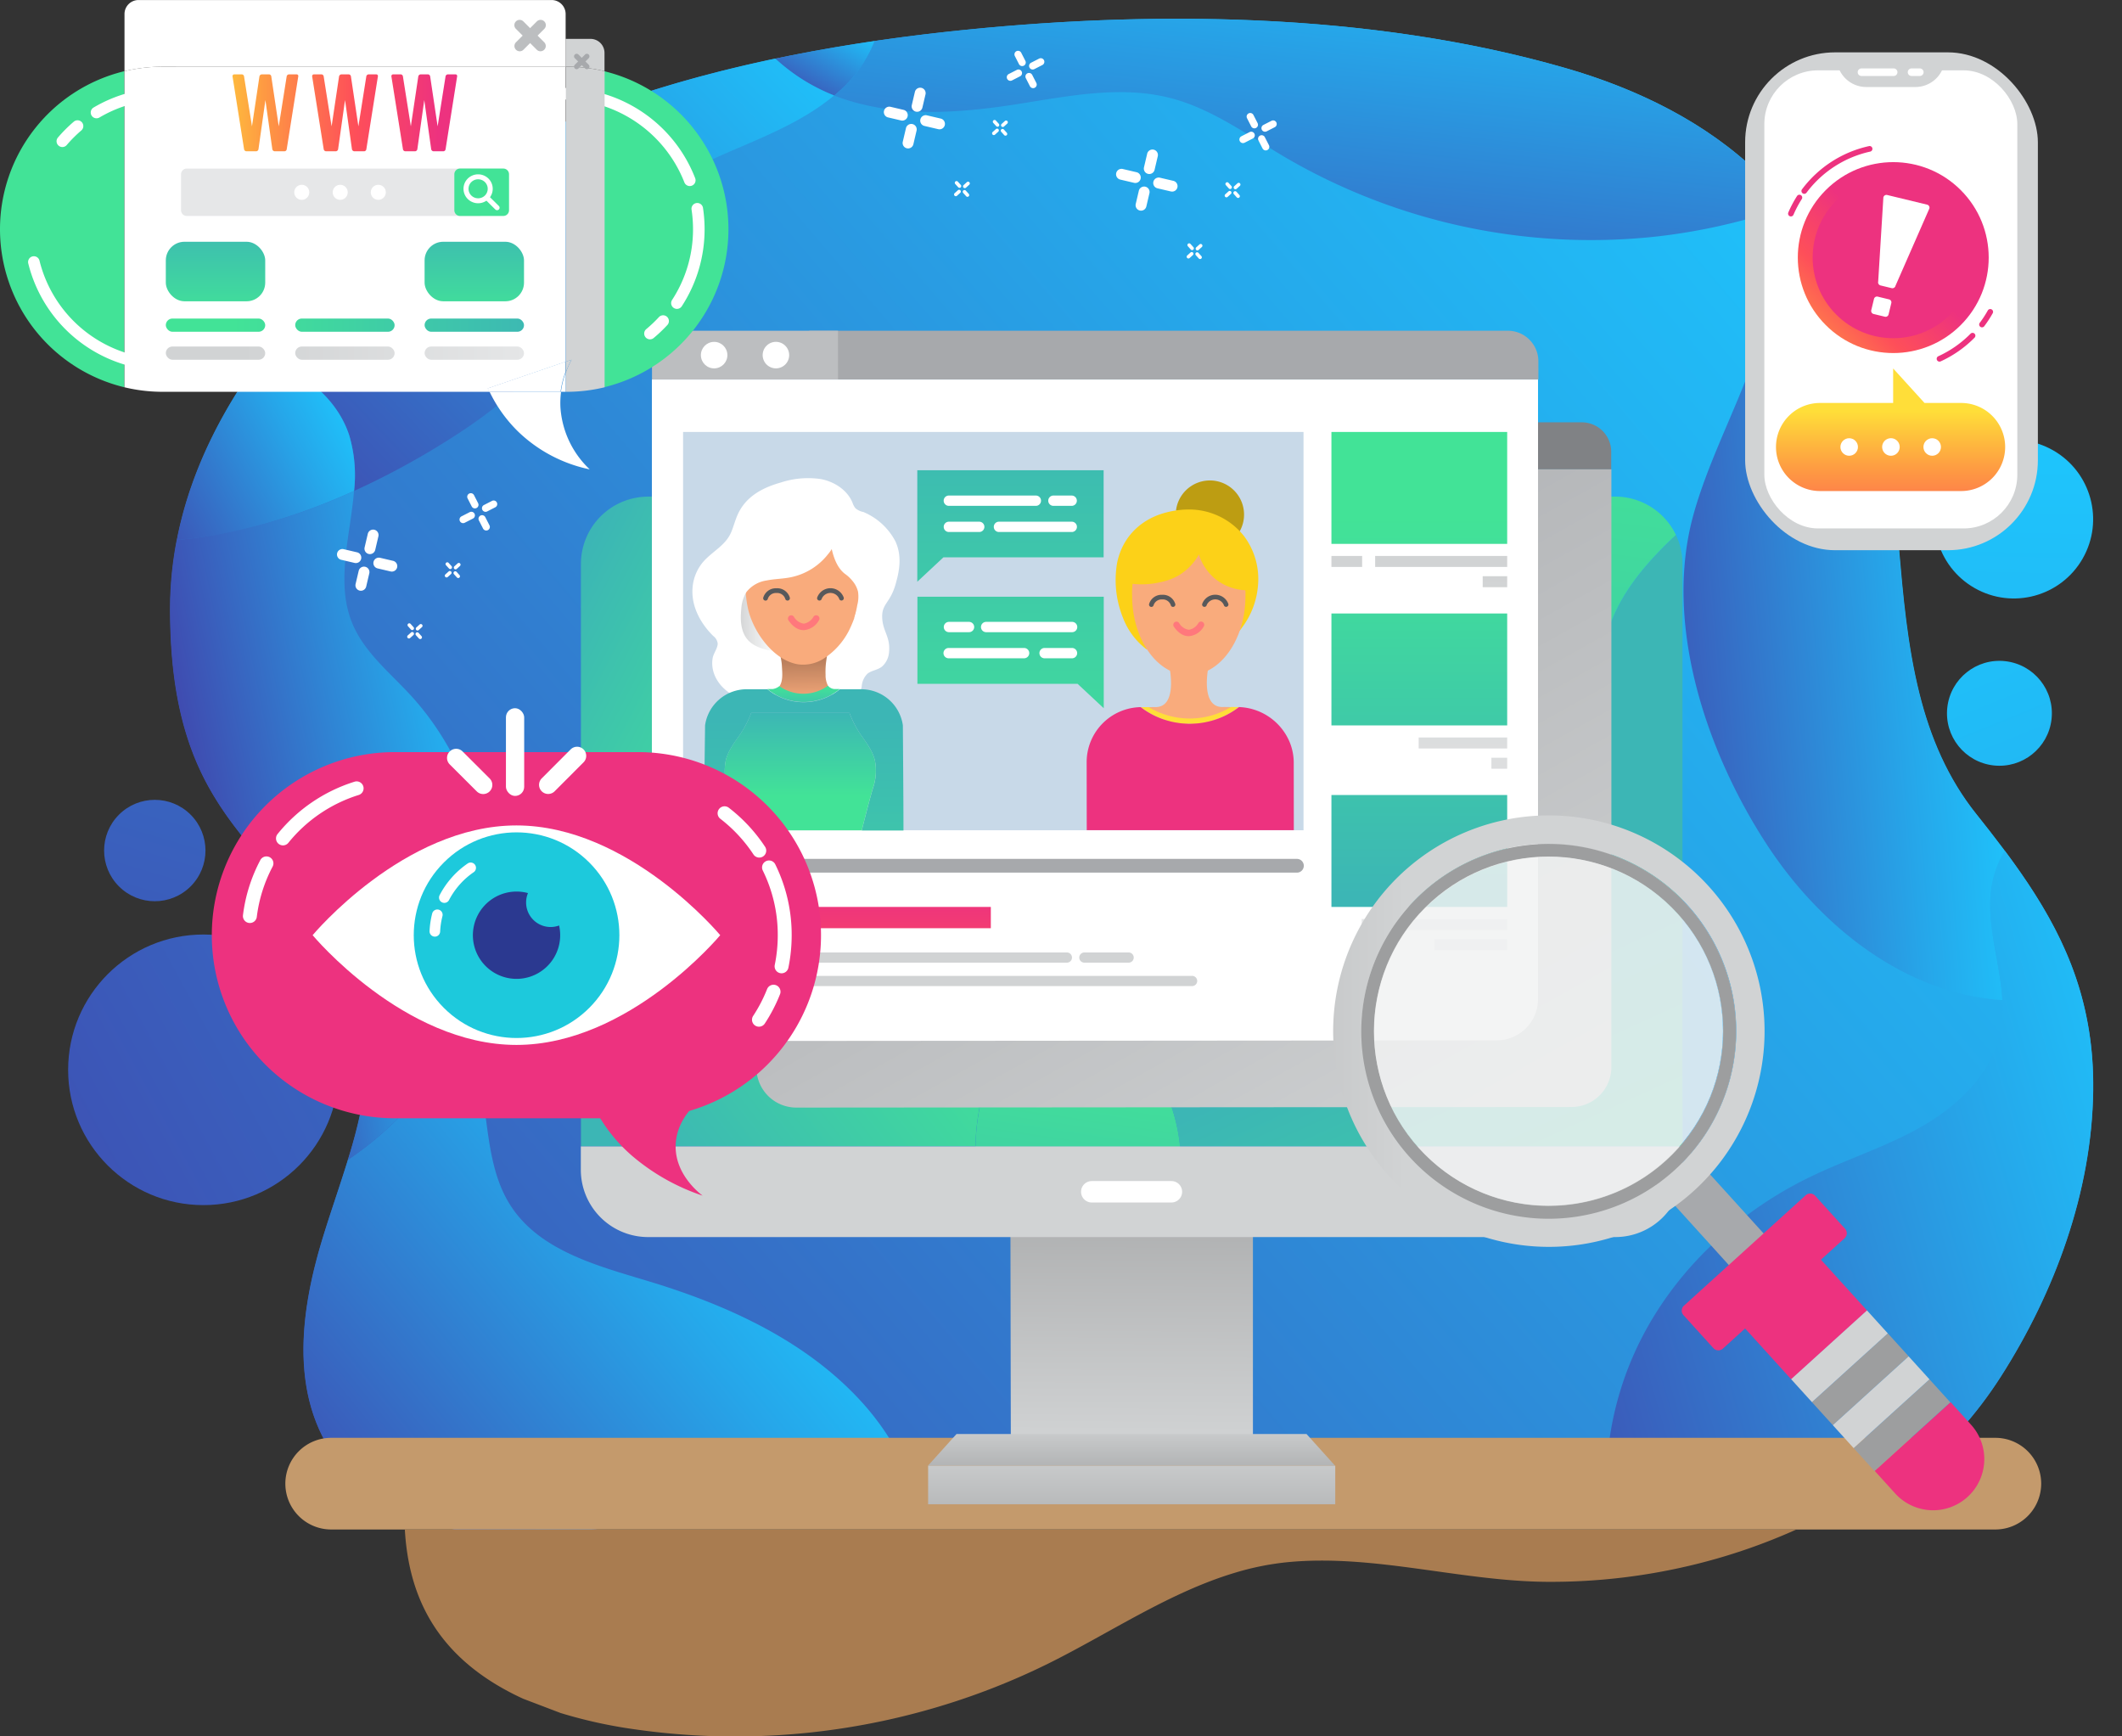 <?xml version="1.0" encoding="UTF-8"?>
<svg viewBox="0 0 540.6 442.29" xmlns="http://www.w3.org/2000/svg" xmlns:xlink="http://www.w3.org/1999/xlink">
<rect x="0" y="0" width="540.6" height="442.29" fill="#333333" stroke="none"/>
<defs>
<linearGradient id="c" x1="-.289" x2="1.002" y1="1.094" y2=".204">
<stop stop-color="#482d9d" offset="0"/>
<stop stop-color="#3e50b3" offset=".212"/>
<stop stop-color="#26a6e9" offset=".754"/>
<stop stop-color="#1dc9ff" offset="1"/>
</linearGradient>
<linearGradient id="br" x1="-2.118" x2="7.061" y1="2.009" y2="-2.977" xlink:href="#c"/>
<linearGradient id="bk" x1="-21.339" x2="2.341" y1="11.544" y2="-1.318" xlink:href="#c"/>
<linearGradient id="bb" x1="-14.551" x2="1.118" y1="8.094" y2="-.417" xlink:href="#c"/>
<linearGradient id="ay" x1="-7.039" x2="17.461" y1="4.793" y2="-8.515" xlink:href="#c"/>
<linearGradient id="ap" x1="-.186" x2="1.085" y1="1.139" y2="-.118" xlink:href="#c"/>
<linearGradient id="ah" x1="-.153" x2=".941" y1="2.034" y2="-.473" xlink:href="#c"/>
<linearGradient id="w" x1="-.338" x2="1.11" y1="1.063" y2=".019" xlink:href="#c"/>
<linearGradient id="n" x1="-.36" x2="1.003" y1=".704" y2=".417" xlink:href="#c"/>
<linearGradient id="ca" x1="-.231" x2=".84" y1="1.029" y2=".324" xlink:href="#c"/>
<linearGradient id="bz" x1="-.54" x2="1.206" y1=".985" y2=".282" xlink:href="#c"/>
<linearGradient id="by" x1="-.498" x2="1.007" y1="1.019" y2=".219" xlink:href="#c"/>
<linearGradient id="bx" x1="-.842" x2="1.041" y1=".772" y2=".165" xlink:href="#c"/>
<linearGradient id="bw" x1="-.094" x2="1.02" y1=".726" y2=".367" xlink:href="#c"/>
<linearGradient id="a" x1=".898" x2=".141" y1="1.004" y2=".047">
<stop stop-color="#42e397" offset="0"/>
<stop stop-color="#3cb6b5" offset="1"/>
</linearGradient>
<linearGradient id="bv" x1=".657" x2=".031" y1=".428" y2=".863" xlink:href="#a"/>
<linearGradient id="bu" x1="2.213" x2="-2.09" y1="1.609" y2="-1.187" xlink:href="#a"/>
<linearGradient id="bt" x1=".587" x2=".263" y1=".448" y2="2.313" xlink:href="#a"/>
<linearGradient id="bs" x1="1.004" x2=".668" y1="1.46" y2=".732" xlink:href="#a"/>
<linearGradient id="bq" x1=".631" x2=".282" y1="-.272" y2="1.151" xlink:href="#a"/>
<linearGradient id="g" x1=".497" x2=".508" y1=".997" y2="-.594">
<stop stop-color="#d1d3d4" offset="0"/>
<stop stop-color="#9d9e9f" offset="1"/>
</linearGradient>
<linearGradient id="e" x1=".167" x2=".357" y1="3.219" y2="1.567">
<stop stop-color="#9d9e9f" offset="0"/>
<stop stop-color="#d1d3d4" offset="1"/>
</linearGradient>
<linearGradient id="bp" x1=".5" x2=".5" y1="-.419" y2="2.013" xlink:href="#g"/>
<linearGradient id="bo" x1=".5" x2=".5" y1="-.611" y2="2.799" xlink:href="#g"/>
<linearGradient id="bn" x1=".947" x2=".135" y1="1.08" y2="-.007">
<stop stop-color="#d1d3d4" offset="0"/>
<stop stop-color="#a7a9ac" offset="1"/>
</linearGradient>
<linearGradient id="m" x1="-.795" x2="-.795" y1="-23.391" y2="-22.054">
<stop stop-color="#bb805d" offset="0"/>
<stop stop-color="#f9ab7c" offset="1"/>
</linearGradient>
<linearGradient id="bm" x1="-1.311" x2="-1.059" y1="-25.8" y2="-26.694">
<stop stop-color="#bd9d12" offset="0"/>
<stop stop-color="#fcd118" offset="1"/>
</linearGradient>
<linearGradient id="b" x1="-.657" x2="-.657" y1="-80.991" y2="-82.956">
<stop stop-color="#ffde39" offset="0"/>
<stop stop-color="#fec63c" offset=".094"/>
<stop stop-color="#fe9843" offset=".286"/>
<stop stop-color="#fe7d4b" offset=".415"/>
<stop stop-color="#fe4f59" offset=".652"/>
<stop stop-color="#ed327f" offset="1"/>
</linearGradient>
<linearGradient id="bl" x1="-.049" x2="-.049" y1="-11.358" y2="-10.151" xlink:href="#b"/>
<linearGradient id="bj" y1=".5" y2=".5">
<stop stop-color="#d1d3d4" offset="0"/>
<stop stop-color="#fff" offset="1"/>
</linearGradient>
<linearGradient id="bi" x1=".486" x2=".508" y1=".249" y2="1.136" xlink:href="#m"/>
<linearGradient id="bh" x1=".5" x2=".5" y1="-.002" y2="1.679" xlink:href="#a"/>
<linearGradient id="bg" x1=".5" x2=".5" y1="2.842" y2=".209" xlink:href="#a"/>
<linearGradient id="bf" x1=".5" x2=".5" y1=".71" y2="-.005" xlink:href="#a"/>
<linearGradient id="be" x1=".5" x2=".5" y1="3.28" y2="-.59" xlink:href="#a"/>
<linearGradient id="bd" x1=".5" x2=".5" y1="1.994" y2="-1.877" xlink:href="#a"/>
<linearGradient id="bc" x1=".5" x2=".5" y1=".759" y2="4.14" xlink:href="#a"/>
<linearGradient id="d" x1=".5" x2=".5" y1="1.617" y2="32.545">
<stop stop-color="#d1d3d4" offset="0"/>
<stop stop-color="#e6e7e8" offset="1"/>
</linearGradient>
<linearGradient id="l" x1=".5" x2=".5" y1="-.224" y2="30.704" xlink:href="#d"/>
<linearGradient id="ba" x1=".5" x2=".5" y1="-.863" y2="2.518" xlink:href="#a"/>
<linearGradient id="k" x1=".5" x2=".5" y1="-14.882" y2="16.046" xlink:href="#d"/>
<linearGradient id="j" x1=".5" x2=".5" y1="-16.723" y2="14.205" xlink:href="#d"/>
<linearGradient id="az" x1=".5" x2=".5" y1="-2.485" y2=".896" xlink:href="#a"/>
<linearGradient id="i" x1=".5" x2=".5" y1="-31.381" y2="-.453" xlink:href="#d"/>
<linearGradient id="h" x1=".5" x2=".5" y1="-33.222" y2="-2.294" xlink:href="#d"/>
<linearGradient id="ax" x1=".5" x2=".5" y1="1.248" y2="4.459" xlink:href="#b"/>
<linearGradient id="aw" x1=".5" x2=".5" y1="12.943" y2="-.512" xlink:href="#b"/>
<linearGradient id="av" x1="53.425" x2="55.072" y1=".345" y2="-.66" xlink:href="#a"/>
<linearGradient id="au" x1="61.314" x2="62.961" y1="1.113" y2=".108" xlink:href="#a"/>
<linearGradient id="at" x1="-.549" x2="3.139" y1=".5" y2=".5" xlink:href="#b"/>
<linearGradient id="as" x1="-1.757" x2="1.931" y1=".5" y2=".5" xlink:href="#b"/>
<linearGradient id="ar" x1="-2.965" x2=".723" y1=".5" y2=".5" xlink:href="#b"/>
<linearGradient id="aq" x1="1.157" x2="3.005" y1="-.258" y2="-2.39" xlink:href="#a"/>
<linearGradient id="ao" x1=".677" x2="3.846" y1=".5" y2=".5" xlink:href="#a"/>
<linearGradient id="an" x1=".759" x2="3.772" y1=".5" y2=".5" xlink:href="#d"/>
<linearGradient id="am" x1="-.543" x2="2.471" y1=".5" y2=".5" xlink:href="#d"/>
<linearGradient id="al" x1="-1.844" x2="1.169" y1=".5" y2=".5" xlink:href="#d"/>
<linearGradient id="f" x1=".5" x2=".5" y1="1.288" y2="-.383" xlink:href="#a"/>
<linearGradient id="ak" x1="-.624" x2="2.544" y1=".5" y2=".5" xlink:href="#a"/>
<linearGradient id="aj" x1="-1.926" x2="1.242" y1=".5" y2=".5" xlink:href="#a"/>
<linearGradient id="ai" x1="-.47" x2=".53" y1="6.811" y2="6.811" xlink:href="#b"/>
<linearGradient id="ag" x1="-1.314" x2="-1.314" y1="44.632" y2="32.86" xlink:href="#b"/>
<linearGradient id="af" x1="-5.142" x2="-5.142" y1="72.055" y2="53.392" xlink:href="#b"/>
<linearGradient id="ae" x1="-1.026" x2="-1.026" y1="30.791" y2="23.699" xlink:href="#b"/>
<linearGradient id="ad" x1="-6.485" x2="-6.485" y1="65.433" y2="49.848" xlink:href="#b"/>
<linearGradient id="ac" x1="-.056" x2="-.056" y1="8.681" y2="7.17" xlink:href="#b"/>
<linearGradient id="ab" x1=".5" x2=".5" y1=".349" y2="2.087" xlink:href="#b"/>
<linearGradient id="aa" x1="-.834" x2=".166" y1="4.065" y2="4.065" xlink:href="#e"/>
<linearGradient id="z" x1="-1.035" x2=".116" y1="4.604" y2="4.604" xlink:href="#e"/>
<linearGradient id="y" x1="-.023" x2="-.815" y1="4.167" y2="4.959" xlink:href="#e"/>
<linearGradient id="x" x1="-3.147" x2="-2.188" y1="9.327" y2="9.327" xlink:href="#b"/>
<linearGradient id="v" x1="-6.752" x2="-5.817" y1="16.214" y2="16.214" xlink:href="#b"/>
<linearGradient id="u" x1="-4.195" x2="-7.067" y1="53.946" y2="53.946" xlink:href="#e"/>
<linearGradient id="t" x1="-6.381" x2="-5.381" y1="53.687" y2="53.687" xlink:href="#e"/>
<linearGradient id="s" x1="-4.602" x2="-7.474" y1="54.464" y2="54.464" xlink:href="#e"/>
<linearGradient id="r" x1="-6.788" x2="-5.788" y1="54.205" y2="54.205" xlink:href="#e"/>
<linearGradient id="q" x1="-9.109" x2="-9.109" y1="5.323" y2="3.984" xlink:href="#b"/>
<linearGradient id="p" x1="-57.537" x2="-57.537" y1="16.437" y2="11.409" xlink:href="#b"/>
<linearGradient id="o" x1="1.234" x2="1.234" y1="3.683" y2="2.835">
<stop stop-color="#582d7f" offset="0"/>
<stop stop-color="#4a5094" offset=".212"/>
<stop stop-color="#29a6c7" offset=".754"/>
<stop stop-color="#1dc9dc" offset="1"/>
</linearGradient>
</defs>
<g transform="translate(-76.4 -995.71)" data-name="Grupo 4150">
<g transform="translate(-76.6 -77.789)" data-name="Grupo 4127">
<g transform="translate(153 1073.5)" data-name="Grupo 4126">
<g transform="translate(17.357 4.767)" data-name="Layer 11">
<g data-name="Grupo 3898">
<g data-name="Grupo 3895">
<g transform="translate(25.986)" data-name="Grupo 3894">
<path transform="translate(-2730 -569.17)" d="m3203.1 789.14c-3.853-5.76-8.219-11.464-12.938-17.372-7.249-9.074-11.7-19.492-14.5-30.719-6.123-24.508-4.4-50.279-10.425-75.052-5.167-21.239-14.641-41.932-30.293-57.192-13.584-13.244-31.193-21.789-49.421-27.051-49.877-14.4-106.56-14.844-157.79-9.242-59.177 6.471-127.68 24.019-166.69 72.648-10.205 12.722-31.237 38.942-31.012 75.053 0.089 14.267 1.834 28.5 8.166 41.475 14.448 29.6 46.914 41.081 41.589 79.191-1.879 13.454-7.041 26.189-10.991 39.186-6.157 20.263-8.777 43.569 7.069 60.13 14.189 14.829 35.987 16.679 55.3 14.512 83.389-9.359 167.17-14.672 250.92-19.982l48.729-3.089c5.332-0.338 11.32-0.457 15.237 3.177s2.368 12.189-2.97 11.976c21.475 5.474 41.406-13.087 53.346-31.756 13.652-21.343 23.2-47 23.505-72.874 0.247-21.49-6.414-37.454-16.824-53.019z" fill="url(#c)" data-name="Trazado 5232"/>
</g>
<circle transform="translate(0 233.28)" cx="34.465" cy="34.465" r="34.465" fill="url(#br)" data-name="Elipse 211"/>
<circle transform="translate(477.25 188.72) rotate(-83.601)" cx="13.361" cy="13.361" r="13.361" fill="url(#bk)" data-name="Elipse 212"/>
<circle transform="translate(468.15 135.01) rotate(-60.272)" cx="20.192" cy="20.192" r="20.192" fill="url(#bb)" data-name="Elipse 213"/>
<circle transform="translate(3.815 211.89) rotate(-45)" cx="12.914" cy="12.914" r="12.914" fill="url(#ay)" data-name="Elipse 214"/>
</g>
<g transform="translate(25.986)" data-name="Grupo 3896">
<path transform="translate(-3015.9 -579.68)" d="m3189 595.56a32.486 32.486 0 0 0 6.376-10.2c-8.354 1.229-16.809 2.706-25.266 4.484a47.727 47.727 0 0 0 14.993 9.4 42.141 42.141 0 0 0 3.897-3.684z" fill="url(#ap)" data-name="Trazado 5233"/>
<path transform="translate(-3043.7 -569.17)" d="m3212.9 588.73c0.943 0.372 1.894 0.718 2.852 1.029 13.562 4.4 28.263 3.518 42.362 1.38 13.448-2.04 27.286-5.161 40.455-1.755 10.521 2.722 19.508 9.35 28.862 14.883a154.37 154.37 0 0 0 95.117 20.361 151.61 151.61 0 0 0 28.31-6c-0.848-3.629-2.046-7.176-3.179-10.743-13.448-12.72-30.657-20.992-48.458-26.131-49.877-14.4-106.56-14.844-157.79-9.242-6 0.656-12.1 1.429-18.256 2.334a32.477 32.477 0 0 1-6.376 10.2 42.25 42.25 0 0 1-3.895 3.684z" fill="url(#ah)" data-name="Trazado 5234"/>
<path transform="translate(-2772.6 -588)" d="m2818.2 694.04a35.767 35.767 0 0 1 1.259 14.249 198.21 198.21 0 0 0 22.358-11.963c9.841-6.081 19.436-13 26.293-22.318 8.7-11.823 12.612-26.982 22.919-37.437 7.5-7.61 17.633-11.929 27.454-16.143 8.169-3.5 16.515-7.214 23.269-12.875a47.742 47.742 0 0 1-14.994-9.4c-46.731 9.825-93.488 28.829-123.17 65.83-2.26 2.818-5.052 6.3-8.026 10.4 0.249 0.07 0.5 0.14 0.748 0.214 9.723 2.901 18.703 9.809 21.888 19.443z" fill="url(#w)" data-name="Trazado 5235"/>
<path transform="translate(-3445.1 -640.96)" d="m3909.2 861.59a25.291 25.291 0 0 1 3.276-8.633c-2.312-3.1-4.747-6.227-7.289-9.409-7.248-9.074-11.7-19.492-14.5-30.719-6.123-24.508-4.4-50.279-10.425-75.052-4.3-17.678-11.588-34.973-22.935-49.076a90.737 90.737 0 0 0-7.358-8.116c-0.318-0.31-0.64-0.615-0.963-0.92 1.133 3.566 2.331 7.114 3.179 10.743 0.261 1.118 0.493 2.243 0.674 3.38 4.22 26.437-12.882 49.088-19.66 73.439-7.74 27.81 3.23 60.308 18.509 83.839 14.031 21.609 35.847 38.338 60.152 39.881-0.534-9.768-4.375-19.658-2.66-29.357z" fill="url(#n)" data-name="Trazado 5236"/>
<path transform="translate(-2793 -1046.4)" d="m2915.2 1368.1c-13.146-3.986-27.9-7.743-35.394-19.256-8.574-13.171-4.237-31.727-12.693-44.973-0.024-0.039-0.051-0.076-0.075-0.114a83.239 83.239 0 0 1-28.757 33.311c-2.079 6.763-4.461 13.46-6.517 20.226-6.158 20.263-8.777 43.569 7.069 60.13 14.189 14.829 35.987 16.679 55.3 14.512 29.685-3.332 59.42-6.148 89.185-8.637a66.23 66.23 0 0 0-13.654-24c-14.105-15.818-34.186-25.05-54.464-31.199z" fill="url(#ca)" data-name="Trazado 5237"/>
<path transform="translate(-3409.4 -962.32)" d="m3896 1210.1c-2.914-10.039-7.615-19.011-13.528-27.851-1.777-2.658-3.668-5.3-5.649-7.963a25.3 25.3 0 0 0-3.276 8.633c-1.716 9.7 2.125 19.589 2.658 29.358a32.045 32.045 0 0 1-0.408 7.585c-1.942 10.516-10.249 18.828-19.468 24.248s-19.56 8.6-29.181 13.272c-17.987 8.725-33.475 22.92-42.687 40.663a81.886 81.886 0 0 0-8.714 28.885l34.425-2.182c5.332-0.338 11.32-0.457 15.237 3.177s2.368 12.189-2.97 11.975c21.474 5.474 41.406-13.088 53.346-31.756 13.652-21.343 23.2-47 23.505-72.873a85.6 85.6 0 0 0-3.29-25.171z" fill="url(#bz)" data-name="Trazado 5238"/>
<path transform="translate(-2733.2 -729.37)" d="m2778.8 835.41c-3.184-9.634-12.165-16.541-21.888-19.442-0.249-0.074-0.5-0.144-0.748-0.214-8.072 11.137-17.487 26.864-21.277 46.4 15.408-1.339 30.718-5.948 45.172-12.492a35.771 35.771 0 0 0-1.259-14.252z" fill="url(#by)" data-name="Trazado 5239"/>
<path transform="translate(-2813.8 -1018)" d="m2887.8 1275.4c-5.107-7.909-14.158-12.61-23.389-14.489-1.812-0.369-3.636-0.639-5.468-0.835 4.142 8.163 6.264 17.575 4.573 29.675a122.15 122.15 0 0 1-4.473 18.96 83.239 83.239 0 0 0 28.757-33.311z" fill="url(#bx)" data-name="Trazado 5240"/>
<path transform="translate(-2730 -792.25)" d="m2804 1049.6q1.579-3.372 2.827-6.9c9.313-26.407 3.248-57.82-15.785-78.359-5.27-5.687-11.578-10.786-14.577-17.935-4.41-10.513-0.548-22.391 0.378-33.871-14.455 6.544-29.764 11.154-45.172 12.492a92.586 92.586 0 0 0-1.709 18.253c0.089 14.267 1.834 28.5 8.166 41.475 9.86 20.206 28.112 31.969 37.016 49.516 1.832 0.2 3.656 0.467 5.468 0.835 9.23 1.884 18.281 6.585 23.388 14.494z" fill="url(#bw)" data-name="Trazado 5241"/>
</g>
<g transform="translate(55.282 361.49)" data-name="Grupo 3897">
<path transform="translate(-2870.2 -1644.3)" d="m2900.7 1667.7c0.953 16.648 7.667 29.945 23.126 39.357a67.451 67.451 0 0 0 7.07 3.726l9.466 3.607a121.99 121.99 0 0 0 19 4.174 180.37 180.37 0 0 0 71.6-4.174 179.42 179.42 0 0 0 19.979-6.533q6.96-2.738 13.674-6.052c15.605-7.728 30.843-18.166 47.708-23.18a69.988 69.988 0 0 1 13.081-2.631c22.094-2.187 44.2 4.832 66.27 4.985a153.71 153.71 0 0 0 38.6-4.661 150.07 150.07 0 0 0 24.82-8.617z" fill="#a97c50" data-name="Trazado 5242"/>
<path transform="translate(-2813.6 -1601)" d="m3249.3 1601h-423.97a11.674 11.674 0 0 0-11.674 11.673 11.674 11.674 0 0 0 11.674 11.673h423.97a11.673 11.673 0 0 0 11.653-11c0.013-0.224 0.021-0.451 0.021-0.678a11.674 11.674 0 0 0-11.674-11.668z" fill="#c49a6c" data-name="Trazado 5243"/>
</g>
</g>
</g>
<g transform="translate(0)">
<g transform="translate(147.97 84.248)" data-name="Grupo 3985">
<g transform="translate(0 42.251)" data-name="Grupo 3899">
<path transform="translate(-3028.6 -916.65)" d="m3061.9 978.59q1.828-4.113 3.739-8.21a116.31 116.31 0 0 1 0.751-27.284c1.291-8.79 3.595-17.652 3.176-26.439h-23.79a17.148 17.148 0 0 0-17.148 17.148v83.065a33.6 33.6 0 0 0 15.122-8.13c8.619-8.082 13.35-19.353 18.15-30.15z" fill="url(#a)" data-name="Trazado 5244"/>
<path transform="translate(-3028.6 -1016.3)" d="M3151.3,1138.246c.458-.332.921-.653,1.387-.968-13.714-11.452-30.173-19.774-47.856-20.346-4.883-.158-9.863.265-14.582-1-12.175-3.267-18.734-16.441-21.739-28.683a115.911,115.911,0,0,1-2.864-17.243q-1.912,4.094-3.739,8.21c-4.8,10.8-9.53,22.068-18.151,30.149a33.6,33.6,0,0,1-15.122,8.13v65.317h100.5a57.987,57.987,0,0,1,.98-9.538A54.824,54.824,0,0,1,3151.3,1138.246Z" fill="url(#bv)" data-name="Trazado 5245"/>
<path transform="translate(-3096.4 -916.65)" d="m3134.2 943.09a116.31 116.31 0 0 0-0.751 27.284c9.077-19.436 19.736-38.344 34.438-53.723h-30.511c0.419 8.787-1.884 17.647-3.176 26.439z" fill="url(#bu)" data-name="Trazado 5246"/>
<path transform="translate(-3215 -1141)" d="m3348.1 1270.4a121.99 121.99 0 0 0-9-8.338c-0.465 0.315-0.928 0.636-1.386 0.968a54.822 54.822 0 0 0-21.188 34.027 57.935 57.935 0 0 0-0.98 9.538h52.162a47.188 47.188 0 0 0-1.221-6.892c-2.915-11.297-10.23-20.964-18.387-29.303z" fill="url(#bt)" data-name="Trazado 5247"/>
<path transform="translate(-3258.7 -934.73)" d="m3534.2 947.86c-4.927 5.025-9.437 10.6-12.268 17.041-2.74 6.234-3.816 13.051-5.74 19.584a79 79 0 0 1-49.446 51.571c-27.449 9.353-60.179 3.524-84.013 19.668a122.24 122.24 0 0 1 9 8.338c8.157 8.339 15.473 18.006 18.38 29.3a47.122 47.122 0 0 1 1.221 6.892h128.02v-148.38a17.084 17.084 0 0 0-1.675-7.4q-1.782 1.652-3.481 3.384z" fill="url(#bs)" data-name="Trazado 5248"/>
<path transform="translate(-3097.3 -916.65)" d="m3360.8 916.65h-192.08c-14.7 15.379-25.361 34.286-34.438 53.723a115.94 115.94 0 0 0 2.864 17.243c3 12.242 9.564 25.417 21.739 28.683 4.719 1.266 9.7 0.843 14.582 1 17.684 0.573 34.142 8.894 47.856 20.346 23.834-16.144 56.564-10.315 84.013-19.668a79 79 0 0 0 49.446-51.571c1.924-6.533 3-13.35 5.739-19.584 2.832-6.444 7.341-12.016 12.269-17.041q1.7-1.73 3.486-3.382a17.147 17.147 0 0 0-15.477-9.749z" fill="url(#bq)" data-name="Trazado 5249"/>
</g>
<g transform="translate(0 207.78)" data-name="Grupo 3906">
<g data-name="Grupo 3904">
<g transform="translate(109.45 21.333)" data-name="Grupo 3901">
<g data-name="Grupo 3900">
<path transform="translate(-3341.1 -1450)" d="m3341.1 1450c0.032 17.309 0.1 54.636 0.1 54.636h61.677v-54.636z" fill="url(#g)" data-name="Trazado 5250"/>
</g>
</g>
<g data-name="Grupo 3902">
<path transform="translate(-3028.6 -1389.2)" d="m3028.6 1389.2v5.942a17.148 17.148 0 0 0 17.148 17.148h246.38a17.147 17.147 0 0 0 17.148-17.148v-5.942z" fill="url(#e)" data-name="Trazado 5251"/>
</g>
<g transform="translate(88.48 73.258)" data-name="Grupo 3903">
<path transform="translate(-3281.2 -1598.3)" d="m3377.6 1598.3h-89.169l-7.276 8.076h103.72z" fill="url(#bp)" data-name="Trazado 5252"/>
<rect transform="translate(0 8.076)" width="103.72" height="9.823" fill="url(#bo)" data-name="Rectángulo 2270"/>
</g>
</g>
<g transform="translate(127.46 8.782)" data-name="Grupo 3905">
<path transform="translate(-3392.5 -1414.2)" d="m3415.5 1419.7h-20.29a2.728 2.728 0 0 1 0-5.457h20.29a2.728 2.728 0 1 1 0 5.457z" fill="#fff" data-name="Trazado 5253"/>
</g>
</g>
<g transform="translate(18.153)" data-name="Grupo 3984">
<g transform="translate(26.562 23.326)" data-name="Grupo 3910">
<g transform="translate(38.589)" data-name="Grupo 3908">
<g data-name="Grupo 3907">
<path transform="translate(-3266.4 -862.63)" d="m3445.6 870.14a7.509 7.509 0 0 0-7.509-7.509h-171.72l5e-3 11.985h179.22z" fill="#808285" data-name="Trazado 5254"/>
</g>
</g>
<g transform="translate(0 11.985)" data-name="Grupo 3909">
<path transform="translate(-3156.3 -896.84)" d="m3265.2 896.84h-108.88v152.41a10.166 10.166 0 0 0 10.173 10.165l197.48-0.151a10.166 10.166 0 0 0 10.158-10.166v-152.26z" fill="url(#bn)" data-name="Trazado 5255"/>
</g>
</g>
<g data-name="Grupo 3915">
<g data-name="Grupo 3913">
<g transform="translate(39.995)" data-name="Grupo 3911">
<path transform="translate(-3194.6 -796.05)" d="m3380.4 803.83a7.783 7.783 0 0 0-7.783-7.782h-177.97l5e-3 12.422h185.75z" fill="#a7a9ac" data-name="Trazado 5256"/>
</g>
<path transform="translate(-3080.5 -796.05)" d="m3089.7 796.05c-5.093 0-9.22 3.484-9.22 7.782v4.639h47.392l-7e-3 -12.422z" fill="#bcbec0" data-name="Trazado 5257"/>
<g transform="translate(12.351 2.751)" fill="#fff" data-name="Grupo 3912">
<circle transform="translate(0 .169) rotate(-1.431)" cx="3.376" cy="3.376" r="3.376" data-name="Elipse 215"/>
<path transform="translate(-3145.1 -804.06)" d="m3164.3 804.14a3.376 3.376 0 1 0 3.376 3.376 3.38 3.38 0 0 0-3.376-3.376z" data-name="Trazado 5258"/>
</g>
</g>
<g transform="translate(0 12.421)" data-name="Grupo 3914">
<path transform="translate(-3080.5 -831.51)" d="m3193.3 831.51h-112.85v157.97a10.536 10.536 0 0 0 10.548 10.536l204.68-0.156a10.536 10.536 0 0 0 10.528-10.536v-157.81z" fill="#fff" data-name="Trazado 5259"/>
</g>
</g>
<g transform="translate(7.901 25.783)" data-name="Grupo 3983">
<rect transform="translate(0)" width="158.06" height="101.46" fill="#c8d9e8" data-name="Rectángulo 2271"/>
<g transform="translate(102.82 12.35)" data-name="Grupo 3927">
<g transform="translate(7.355)" data-name="Grupo 3925">
<g data-name="Grupo 3924">
<g transform="translate(7.753 46.841)" data-name="Grupo 3917">
<g data-name="Grupo 3916">
<path transform="translate(-3439.6 -1038.6)" d="M3444.18,1052.678a8.04,8.04,0,0,0,6.379.932,8.218,8.218,0,0,0,4.746-.115c2.322-.856,5.844-2.531,6.676-4-.167.009-2.435-.037-2.6-.027-6.146.375-3.866-10.232-3.866-10.232l-.759-.633-9.2.645s2.307,10.6-3.84,10.241c-.126-.007-1.974.04-2.1.033C3440.135,1050.559,3442.729,1051.73,3444.18,1052.678Z" fill="url(#m)" data-name="Trazado 5260"/>
</g>
</g>
<g data-name="Grupo 3923">
<g data-name="Grupo 3922">
<path transform="translate(-3446.1 -904.9)" d="m3461.5 912.56a8.7 8.7 0 1 1 16.168 5.4z" fill="url(#bm)" data-name="Trazado 5261"/>
<path transform="translate(-3417.5 -918.62)" d="M3449.116,956.91l.64-.862a20.537,20.537,0,0,0,4.047-10.868,18.206,18.206,0,0,0-3.6-12.415,17.842,17.842,0,0,0-14.242-6.743,22.715,22.715,0,0,0-5.311.693c-6.55,1.6-11.378,6.191-12.75,12.887a25.649,25.649,0,0,0,1.416,13.818,18.266,18.266,0,0,0,6.053,8.2Z" fill="#fcd118" data-name="Trazado 5262"/>
<path transform="translate(-3425.3 -934.49)" d="M3429.65,960.865a16.217,16.217,0,0,0-.127,3.043c.013,11.161,6.488,20.2,14.46,20.192s14.425-9.066,14.411-20.227a13.082,13.082,0,0,0-.027-1.392l-12.386-12.04Z" fill="#f9ab7c" data-name="Trazado 5263"/>
<path transform="translate(-3455.8 -933.96)" d="m3476.4 949.62a13.492 13.492 0 0 0 4.793 9.421 13.313 13.313 0 0 0 8.877 2.892z" fill="#fcd118" data-name="Trazado 5264"/>
<path transform="translate(-3425.6 -932.37)" d="m3430 958.71a21.019 21.019 0 0 0 6.983-0.412 15.845 15.845 0 0 0 4.726-1.752 14.65 14.65 0 0 0 5.665-6.352q1.456-1.2 1.248-1.924-0.406-1.4-7.084-0.985z" fill="#fcd118" data-name="Trazado 5265"/>
<g transform="translate(8.521 29.116)" data-name="Grupo 3920">
<g transform="translate(0 .016)" data-name="Grupo 3918">
<path transform="translate(-3441.8 -988.06)" d="M3442.4,991.15a.593.593,0,0,1-.581-.714,3.282,3.282,0,0,1,3.283-2.379h.06a3.273,3.273,0,0,1,3.337,2.371.593.593,0,1,1-1.161.245,2.128,2.128,0,0,0-2.178-1.43h-.042a2.131,2.131,0,0,0-2.138,1.435A.594.594,0,0,1,3442.4,991.15Z" fill="#58595b" data-name="Trazado 5266"/>
</g>
<g transform="translate(13.575)" data-name="Grupo 3919">
<path transform="translate(-3480.6 -988.01)" d="M3481.148,991.1a.6.6,0,0,1-.121-.013.593.593,0,0,1-.46-.7,3.535,3.535,0,0,1,6.68-.008.593.593,0,1,1-1.161.245,2.374,2.374,0,0,0-4.358.005A.593.593,0,0,1,3481.148,991.1Z" fill="#58595b" data-name="Trazado 5267"/>
</g>
</g>
<g transform="translate(14.712 35.917)" data-name="Grupo 3921">
<path transform="translate(-3459.5 -1007.4)" d="M3463.432,1011.154c-1.885,0-3.2-1.531-3.814-2.453a.816.816,0,0,1,1.354-.909,3.4,3.4,0,0,0,2.5,1.73,3.442,3.442,0,0,0,2.426-1.736.816.816,0,0,1,1.357.906,4.815,4.815,0,0,1-3.751,2.461Z" fill="#ff787c" data-name="Trazado 5268"/>
</g>
</g>
</g>
</g>
</g>
<g transform="translate(0 57.733)" data-name="Grupo 3926">
<path transform="translate(-3422 -1069.7)" d="m3460.8 1069.7c-0.175-6e-3 -0.352-0.01-0.529-0.01h-1.531a20.286 20.286 0 0 1-20.933 0.026h-1.888-0.159a20.571 20.571 0 0 0 25.041-0.022z" fill="url(#b)" data-name="Trazado 5269"/>
<path transform="translate(-3396.5 -1069.7)" d="m3448.2 1078.6a14.551 14.551 0 0 0-12.9-8.906 20.57 20.57 0 0 1-25.041 0.022h-0.15a14.017 14.017 0 0 0-13.616 14.081l0.021 17.262h52.754l-0.021-17.156a13.734 13.734 0 0 0-1.047-5.303z" fill="url(#bl)" data-name="Trazado 5270"/>
</g>
</g>
<g transform="translate(2.404 11.73)" data-name="Grupo 3936">
<g data-name="Grupo 3934">
<path transform="translate(-3109.9 -903.13)" d="M3151.371,910.794a4.848,4.848,0,0,1-.737-1.432c-1.336-3.189-4.594-5.285-7.986-5.949a22.278,22.278,0,0,0-10.239.858c-4.869,1.372-9.174,3.709-11.184,8.587-.544,1.32-.905,2.711-1.455,4.029-1.436,3.442-4.819,4.908-7.159,7.606a11.5,11.5,0,0,0-2.7,6.541c-.4,4.713,2,9.116,5.273,12.345a2.829,2.829,0,0,1,1.132,1.916c-.047,1.342-1.1,2.471-1.307,3.821-.555,3.609,1.48,6.9,4.436,8.851a11.27,11.27,0,0,0,9.878,1.245c3.7-1.406,4.429-4.463,6.767-4.064,1.8.307,2.6,2.371,4.583,2.069.954-.145,1.065-.635,1.924-.632,1.114,0,2.566,1.7,3.765,2.373,2.417,1.349,6.165.213,6.636-2.683a5.028,5.028,0,0,1,1.464-3.291c1.115-.9,2.694-.918,3.816-1.913a5.5,5.5,0,0,0,1.689-3.6c.383-3.984-1.694-5.31-1.753-8.961-.056-3.474,2.1-3.489,3.488-8.563.636-2.326,1.809-6.622-.144-10.738a16.336,16.336,0,0,0-8.146-7.425A4.213,4.213,0,0,1,3151.371,910.794Z" fill="#fff" data-name="Trazado 5271"/>
<path transform="translate(-3131.2 -952.55)" d="M3142.764,986.37l1.832-7.165,8.089,8.268-1.107,9.167q-.169-.012-.339-.026a21.085,21.085,0,0,1-5.074-1.074,9.9,9.9,0,0,1-3.4-9.171Z" fill="url(#bj)" data-name="Trazado 5272"/>
<g transform="translate(13.437 9.799)" data-name="Grupo 3928">
<path transform="translate(-3163.2 -994.09)" d="M3184.672,1037.887a5.833,5.833,0,0,1-1.014-3.44,21.431,21.431,0,0,1,.05-2.514c.12-1.3.385-2.581.508-3.879H3171.94c.085,1.346.521,2.647.584,3.992.092,1.933.476,4.57-1.209,5.961a11.461,11.461,0,0,0,13.356-.119Z" fill="url(#bi)" data-name="Trazado 5273"/>
<path transform="translate(-3148.2 -931.1)" d="M3177.824,943.161c0-.038-.01-.076-.015-.114-.545-4-2.516-8.554-6.3-10.432a18.745,18.745,0,0,0-9.993-1.38c-11.777,1.206-13.366,13.63-13.3,16.718,0,.088,0,.177.006.267a30.682,30.682,0,0,0,.743,6.688c1.427,5.781,6.448,12.84,12.7,13.859a9.72,9.72,0,0,0,6.483-1.438,18.526,18.526,0,0,0,6.453-7.131,29.406,29.406,0,0,0,3.056-11.568A26.93,26.93,0,0,0,3177.824,943.161Z" fill="#f9ab7c" data-name="Trazado 5274"/>
<path transform="translate(-3158.7 -1011)" d="M3182.777,1054.96h-1.142a2.292,2.292,0,0,1-1.857-.854,10.645,10.645,0,0,1-12.407.11c-.03.024-.059.049-.089.073a3.489,3.489,0,0,1-1.621.671h-1.314a14.51,14.51,0,0,0,18.431,0Z" fill="url(#bh)" data-name="Trazado 5275"/>
</g>
<path transform="translate(-3129.7 -915.32)" d="M3150.077,959.4c-2.266-.426-4.78-1.12-6.3-2.851-1.812-2.059-1.941-5.087-1.657-7.815a9.275,9.275,0,0,1,1.318-4.38,8.043,8.043,0,0,1,5.184-2.941c2-.4,4.058-.4,6.057-.8a16.154,16.154,0,0,0,9.653-6.028,7.63,7.63,0,0,0,1.841-5.631l.065-7.048s-18.822-.543-21.426,3.69-5.1,25.831-4.342,27.242c.014.22.351,4.325,3.907,6.148A7.836,7.836,0,0,0,3150.077,959.4Z" fill="#fff" data-name="Trazado 5276"/>
<path transform="translate(-3168.1 -915.32)" d="m3209.3 950.96a25.414 25.414 0 0 0 0.773-3.262 8.53 8.53 0 0 0 0.184-3.447 6.724 6.724 0 0 0-1.411-2.722 9.337 9.337 0 0 0-1.925-1.8c-1.156-0.887-2.543-2.619-3.368-6.361l-4.1-4.4 3.907-7.074 10.891 10.439a14.114 14.114 0 0 1 0.831 9.551 17.356 17.356 0 0 1-5.782 9.076z" fill="#fff" data-name="Trazado 5277"/>
<g transform="translate(17.987 28.075)" data-name="Grupo 3933">
<g data-name="Grupo 3931">
<g transform="translate(0 .017)" data-name="Grupo 3929">
<path transform="translate(-3161.2 -983.32)" d="M3161.814,986.459a.617.617,0,0,1-.124-.013.6.6,0,0,1-.467-.713,3.333,3.333,0,0,1,3.333-2.417h.061a3.325,3.325,0,0,1,3.389,2.409.6.6,0,0,1-1.179.248,2.16,2.16,0,0,0-2.211-1.452h-.042a2.165,2.165,0,0,0-2.172,1.457A.6.6,0,0,1,3161.814,986.459Z" fill="#58595b" data-name="Trazado 5278"/>
</g>
<g transform="translate(13.785)" data-name="Grupo 3930">
<path transform="translate(-3200.6 -983.27)" d="M3201.164,986.411a.616.616,0,0,1-.123-.013.6.6,0,0,1-.467-.713,3.59,3.59,0,0,1,6.783-.008.6.6,0,1,1-1.179.248,2.41,2.41,0,0,0-4.425.005A.6.6,0,0,1,3201.164,986.411Z" fill="#58595b" data-name="Trazado 5279"/>
</g>
</g>
<g transform="translate(6.281 6.907)" data-name="Grupo 3932">
<path transform="translate(-3179.1 -1003)" d="M3183.153,1006.774c-1.913,0-3.246-1.555-3.874-2.491a.828.828,0,1,1,1.375-.923,3.45,3.45,0,0,0,2.535,1.757,3.5,3.5,0,0,0,2.464-1.763.828.828,0,1,1,1.378.92,4.89,4.89,0,0,1-3.81,2.5Z" fill="#ff787c" data-name="Trazado 5280"/>
</g>
</g>
</g>
<g transform="translate(2.854 53.745)" data-name="Grupo 3935">
<path transform="translate(-3118 -1056.5)" d="m3126.5 1091.7a58.8 58.8 0 0 0-2.359-9.844 13.469 13.469 0 0 1-0.486-7.338c0.677-2.456 2.276-4.5 3.71-6.56a27.726 27.726 0 0 0 2.74-5.367h25.016a27.7 27.7 0 0 0 2.739 5.367c1.435 2.056 3.033 4.1 3.71 6.56a13.467 13.467 0 0 1-0.486 7.338c-0.547 1.828-1.94 7.088-2.817 10.693h10.616c0.014-5.731-0.152-26.8-0.152-26.8a10.7 10.7 0 0 0-10.594-9.183h-5.47a14.511 14.511 0 0 1-18.431 0h-5.3a10.7 10.7 0 0 0-10.594 9.183l-0.34 26.8h8.584c-0.025-0.284-0.053-0.567-0.086-0.849z" fill="url(#bg)" data-name="Trazado 5281"/>
<path transform="translate(-3127.9 -1067.7)" d="M3171.46,1085.672c-.677-2.456-2.275-4.5-3.71-6.56a27.72,27.72,0,0,1-2.74-5.367H3140a27.69,27.69,0,0,1-2.739,5.367c-1.435,2.056-3.033,4.1-3.71,6.56a13.464,13.464,0,0,0,.486,7.338,58.851,58.851,0,0,1,2.359,9.844c.033.282.06.565.086.85h31.678c.877-3.6,2.271-8.866,2.818-10.693A13.476,13.476,0,0,0,3171.46,1085.672Z" fill="url(#bf)" data-name="Trazado 5282"/>
</g>
</g>
<g transform="translate(59.666 9.75)" data-name="Grupo 3942">
<path transform="translate(-3273.3 -897.48)" d="m3273.3 897.48v28.4l6.656-6.212h40.813v-22.188z" fill="url(#be)" data-name="Trazado 5283"/>
<g transform="translate(6.745 6.454)" data-name="Grupo 3941">
<g data-name="Grupo 3937">
<path transform="translate(-3292.6 -915.9)" d="m3316.1 918.52h-22.247a1.313 1.313 0 0 1 0-2.625h22.247a1.313 1.313 0 0 1 0 2.625z" fill="#fff" data-name="Trazado 5284"/>
</g>
<g transform="translate(26.625)" data-name="Grupo 3938">
<path transform="translate(-3368.6 -915.9)" d="m3374.6 918.52h-4.73a1.313 1.313 0 0 1 0-2.625h4.73a1.313 1.313 0 0 1 0 2.625z" fill="#fff" data-name="Trazado 5285"/>
</g>
<g transform="translate(12.788 6.65)" data-name="Grupo 3939">
<path transform="translate(-3329.1 -934.88)" d="m3349 937.51h-18.71a1.315 1.315 0 0 1 0-2.625h18.71a1.315 1.315 0 0 1 0 2.625z" fill="#fff" data-name="Trazado 5286"/>
</g>
<g transform="translate(0 6.65)" data-name="Grupo 3940">
<path transform="translate(-3292.6 -934.88)" d="m3301.6 937.51h-7.7a1.312 1.312 0 1 1 0-2.625h7.7a1.313 1.313 0 1 1 0 2.625z" fill="#fff" data-name="Trazado 5287"/>
</g>
</g>
</g>
<g transform="translate(59.666 41.975)" data-name="Grupo 3948">
<path transform="translate(-3273.3 -989.46)" d="m3320.8 989.46v28.4l-6.657-6.212h-40.813v-22.188z" fill="url(#bd)" data-name="Trazado 5288"/>
<g transform="translate(6.745 6.428)" data-name="Grupo 3947">
<g data-name="Grupo 3943">
<path transform="translate(-3292.6 -1007.8)" d="m3299 1010.4h-5.081a1.312 1.312 0 1 1 0-2.625h5.081a1.313 1.313 0 1 1 0 2.625z" fill="#fff" data-name="Trazado 5289"/>
</g>
<g transform="translate(9.459)" data-name="Grupo 3944">
<path transform="translate(-3319.6 -1007.8)" d="m3342.8 1010.4h-21.9a1.313 1.313 0 0 1 0-2.625h21.9a1.313 1.313 0 1 1 0 2.625z" fill="#fff" data-name="Trazado 5290"/>
</g>
<g transform="translate(24.349 6.65)" data-name="Grupo 3945">
<path transform="translate(-3362.1 -1026.8)" d="m3370.5 1029.4h-7.149a1.315 1.315 0 0 1 0-2.625h7.149a1.315 1.315 0 0 1 0 2.625z" fill="#fff" data-name="Trazado 5291"/>
</g>
<g transform="translate(0 6.65)" data-name="Grupo 3946">
<path transform="translate(-3292.6 -1026.8)" d="m3313.1 1029.4h-19.261a1.312 1.312 0 1 1 0-2.625h19.261a1.313 1.313 0 0 1 0 2.625z" fill="#fff" data-name="Trazado 5292"/>
</g>
</g>
</g>
<g transform="translate(0 106.3)" data-name="Grupo 3954">
<g transform="translate(10.096 2.452)" data-name="Grupo 3949">
<path transform="translate(-3131.8 -1180.1)" d="m3278 1183.6h-144.45a1.752 1.752 0 1 1 0-3.5h144.45a1.752 1.752 0 1 1 0 3.5z" fill="#a7a9ac" data-name="Trazado 5293"/>
</g>
<g transform="translate(0 .467)" data-name="Grupo 3952">
<g data-name="Grupo 3950">
<path transform="translate(-3103 -1174.4)" d="m3104.4 1182.6a1.4 1.4 0 0 1-1.4-1.4v-5.371a1.4 1.4 0 1 1 2.8 0v5.371a1.4 1.4 0 0 1-1.4 1.4z" fill="#a7a9ac" data-name="Trazado 5294"/>
</g>
<g transform="translate(4.724)" data-name="Grupo 3951">
<path transform="translate(-3116.5 -1174.4)" d="m3117.9 1182.6a1.4 1.4 0 0 1-1.4-1.4v-5.371a1.4 1.4 0 1 1 2.8 0v5.371a1.4 1.4 0 0 1-1.4 1.4z" fill="#a7a9ac" data-name="Trazado 5295"/>
</g>
</g>
<g transform="translate(16.943)" data-name="Grupo 3953">
<path transform="translate(-3151.4 -1173.1)" d="m3153.1 1181.5a1.756 1.756 0 0 1-1.76-1.752v-4.9a1.76 1.76 0 0 1 3.521 0v4.9a1.756 1.756 0 0 1-1.761 1.752z" fill="#a7a9ac" data-name="Trazado 5296"/>
</g>
</g>
<g transform="translate(165.17)" data-name="Grupo 3961">
<g data-name="Grupo 3955">
<rect width="44.777" height="28.511" fill="url(#bc)" data-name="Rectángulo 2272"/>
</g>
<g transform="translate(0 31.585)" data-name="Grupo 3960">
<g transform="translate(11.14)" data-name="Grupo 3956">
<rect width="33.637" height="2.803" fill="url(#d)" data-name="Rectángulo 2273"/>
</g>
<g data-name="Grupo 3957">
<rect width="7.824" height="2.803" fill="url(#d)" data-name="Rectángulo 2274"/>
</g>
<g transform="translate(38.536 5.159)" data-name="Grupo 3958">
<rect width="6.241" height="2.803" fill="url(#l)" data-name="Rectángulo 2275"/>
</g>
<g transform="translate(0 5.159)" data-name="Grupo 3959">
<rect width="36.084" height="2.803" fill="url(#l)" data-name="Rectángulo 2276"/>
</g>
</g>
</g>
<g transform="translate(165.17 46.241)" data-name="Grupo 3968">
<g data-name="Grupo 3962">
<rect width="44.777" height="28.511" fill="url(#ba)" data-name="Rectángulo 2277"/>
</g>
<g transform="translate(0 31.585)" data-name="Grupo 3967">
<g transform="translate(22.227)" data-name="Grupo 3963">
<rect width="22.549" height="2.803" fill="url(#k)" data-name="Rectángulo 2278"/>
</g>
<g data-name="Grupo 3964">
<rect width="18.684" height="2.803" fill="url(#k)" data-name="Rectángulo 2279"/>
</g>
<g transform="translate(40.755 5.159)" data-name="Grupo 3965">
<rect width="4.022" height="2.803" fill="url(#j)" data-name="Rectángulo 2280"/>
</g>
<g transform="translate(0 5.159)" data-name="Grupo 3966">
<rect width="38.536" height="2.803" fill="url(#j)" data-name="Rectángulo 2281"/>
</g>
</g>
</g>
<g transform="translate(165.17 92.481)" data-name="Grupo 3975">
<g data-name="Grupo 3969">
<rect width="44.777" height="28.511" fill="url(#az)" data-name="Rectángulo 2282"/>
</g>
<g transform="translate(0 31.585)" data-name="Grupo 3974">
<g transform="translate(7.707)" data-name="Grupo 3970">
<rect width="37.07" height="2.803" fill="url(#i)" data-name="Rectángulo 2283"/>
</g>
<g data-name="Grupo 3971">
<rect width="5.021" height="2.803" fill="url(#i)" data-name="Rectángulo 2284"/>
</g>
<g transform="translate(26.242 5.159)" data-name="Grupo 3972">
<rect width="18.535" height="2.803" fill="url(#h)" data-name="Rectángulo 2285"/>
</g>
<g transform="translate(0 5.159)" data-name="Grupo 3973">
<rect width="23.238" height="2.803" fill="url(#h)" data-name="Rectángulo 2286"/>
</g>
</g>
</g>
<g transform="translate(0 120.99)" data-name="Grupo 3982">
<rect width="25.775" height="25.775" fill="url(#ax)" data-name="Rectángulo 2287"/>
<rect transform="translate(30.675)" width="47.724" height="5.422" fill="url(#aw)" data-name="Rectángulo 2288"/>
<g transform="translate(30.675 11.592)" data-name="Grupo 3979">
<g data-name="Grupo 3976">
<path transform="translate(-3190.6 -1248.1)" d="m3257.8 1250.7h-65.969a1.3 1.3 0 1 1 0-2.592h65.969a1.3 1.3 0 0 1 0 2.592z" fill="#d1d3d4" data-name="Trazado 5300"/>
</g>
<g transform="translate(70.329)" data-name="Grupo 3977">
<path transform="translate(-3391.3 -1248.1)" d="m3403.7 1250.7h-11.074a1.3 1.3 0 1 1 0-2.592h11.074a1.3 1.3 0 1 1 0 2.592z" fill="#d1d3d4" data-name="Trazado 5301"/>
</g>
<g transform="translate(0 5.965)" data-name="Grupo 3978">
<path transform="translate(-3190.6 -1265.1)" d="m3289.5 1267.7h-97.661a1.3 1.3 0 1 1 0-2.592h97.661a1.3 1.3 0 1 1 0 2.592z" fill="#d1d3d4" data-name="Trazado 5302"/>
</g>
</g>
<g transform="translate(3.407 3.316)" data-name="Grupo 3981">
<circle transform="translate(2.152 11.858) rotate(-76.717)" cx="6.092" cy="6.092" r="6.092" fill="#fff" data-name="Elipse 216"/>
<g transform="translate(0 12.903)" data-name="Grupo 3980">
<path transform="translate(-3112.7 -1261.3)" d="m3131.7 1270.7c0-5.6-3.886-9.428-9.481-9.428s-9.481 3.833-9.481 9.428v0.129h18.962z" fill="#fff" data-name="Trazado 5303"/>
</g>
</g>
</g>
</g>
</g>
</g>
<g data-name="Grupo 4009">
<g data-name="Grupo 4008">
<g data-name="Grupo 3993">
<path transform="translate(-2891.8 -589.2)" d="m3045.7 607.33v80.514a41.424 41.424 0 0 0 31.679-40.257 41.425 41.425 0 0 0-31.679-40.257z" fill="url(#av)" data-name="Trazado 5304"/>
<path transform="translate(-2606.3 -589.2)" d="m2606.3 647.59a41.424 41.424 0 0 0 31.679 40.257v-80.514a41.425 41.425 0 0 0-31.679 40.257z" fill="url(#au)" data-name="Trazado 5305"/>
<g transform="translate(7.129 22.404)" data-name="Grupo 3992">
<g transform="translate(15.963)" data-name="Grupo 3986">
<path transform="translate(-2672.2 -619.52)" d="m2673.7 627.25a1.467 1.467 0 0 0 0.749-0.206 33.01 33.01 0 0 1 16.793-4.579h1.243a1.474 1.474 0 0 0 0-2.948h-1.246a35.956 35.956 0 0 0-18.293 4.99 1.474 1.474 0 0 0 0.751 2.743z" fill="#fff" data-name="Trazado 5306"/>
</g>
<g transform="translate(111.2)" data-name="Grupo 3987">
<path transform="translate(-2944 -619.52)" d="m3001.4 644.51a1.475 1.475 0 0 0 1.374-2.007 36 36 0 0 0-33.567-22.985h-23.735a1.474 1.474 0 0 0 0 2.948h23.73a33.264 33.264 0 0 1 30.819 21.1 1.475 1.475 0 0 0 1.379 0.944z" fill="#fff" data-name="Trazado 5307"/>
</g>
<g transform="translate(163.87 29.3)" data-name="Grupo 3988">
<path transform="translate(-3094.4 -703.15)" d="M3095.855,730.128a1.472,1.472,0,0,0,1.237-.669,35.852,35.852,0,0,0,5.812-19.617,36.4,36.4,0,0,0-.408-5.436,1.474,1.474,0,1,0-2.915.442,33.48,33.48,0,0,1,.375,4.994,32.912,32.912,0,0,1-5.334,18.008,1.474,1.474,0,0,0,1.234,2.279Z" fill="#fff" data-name="Trazado 5308"/>
</g>
<g transform="translate(156.96 57.943)" data-name="Grupo 3989">
<path transform="translate(-3074.6 -784.91)" d="m3076.1 791a1.469 1.469 0 0 0 0.941-0.339 36.3 36.3 0 0 0 3.459-3.279 1.474 1.474 0 1 0-2.164-2 33.347 33.347 0 0 1-3.178 3.011 1.474 1.474 0 0 0 0.942 2.608z" fill="#fff" data-name="Trazado 5309"/>
</g>
<g transform="translate(0 42.833)" data-name="Grupo 3990">
<path transform="translate(-2626.6 -741.78)" d="m2661.6 770.93h2.815a1.474 1.474 0 0 0 0-2.948h-2.815a32.967 32.967 0 0 1-32.076-25.077 1.474 1.474 0 0 0-2.861 0.708 35.91 35.91 0 0 0 34.937 27.317z" fill="#fff" data-name="Trazado 5310"/>
</g>
<g transform="translate(7.257 8.24)" data-name="Grupo 3991">
<path transform="translate(-2647.3 -643.04)" d="m2648.8 649.85a1.471 1.471 0 0 0 1.122-0.516 33.316 33.316 0 0 1 3.7-3.7 1.474 1.474 0 0 0-1.913-2.244 36.335 36.335 0 0 0-4.032 4.028 1.474 1.474 0 0 0 1.12 2.432z" fill="#fff" data-name="Trazado 5311"/>
</g>
</g>
<path transform="translate(-2873.4 -573.93)" d="m3017.5 590.91h0.171a41.52 41.52 0 0 1 9.73 1.153v-4.662a3.57 3.57 0 0 0-3.57-3.57h-6.331v7.081z" fill="#d1d3d4" data-name="Trazado 5312"/>
<path transform="translate(-2873.4 -587.06)" d="m3017.7 604.04h-0.171v75.167l1.493-0.512a23.622 23.622 0 0 0-1.493 3.3v4.87h0.171a41.5 41.5 0 0 0 9.73-1.153v-80.519a41.517 41.517 0 0 0-9.73-1.153z" fill="#d1d3d4" data-name="Trazado 5313"/>
<path transform="translate(-2873.4 -725.5)" d="m3019 817.14-1.493 0.512v2.783a23.619 23.619 0 0 1 1.493-3.295z" fill="#d1d3d4" data-name="Trazado 5314"/>
<path transform="translate(-2665 -555.56)" d="m2809.1 572.55v-13.413a3.57 3.57 0 0 0-3.57-3.57h-105.24a3.57 3.57 0 0 0-3.571 3.57v14.565a41.527 41.527 0 0 1 9.731-1.153z" fill="#fff" data-name="Trazado 5315"/>
<path transform="translate(-2871.2 -731.62)" d="m3015.3 831.42v-4.87a22.965 22.965 0 0 0-1.193 4.87z" fill="#fff" data-name="Trazado 5316"/>
<path transform="translate(-2665 -587.06)" d="M2789.674,686.862c-.143-.3-.28-.586-.4-.861l19.808-6.792V604.042h-102.65a41.52,41.52,0,0,0-9.731,1.153v80.514a41.5,41.5,0,0,0,9.731,1.153Z" fill="#fff" data-name="Trazado 5317"/>
<path transform="translate(-2837.4 -740.65)" d="m2969.3 850.49a37.063 37.063 0 0 0 18.337 9.719 23.827 23.827 0 0 1-7.468-15.921 22.106 22.106 0 0 1 0.169-3.835h-18.208a36.1 36.1 0 0 0 7.17 10.037z" fill="#fff" data-name="Trazado 5318"/>
<path transform="translate(-2836.7 -726.46)" d="m2961.3 826.26h18.21a22.991 22.991 0 0 1 1.193-4.87v-2.788l-19.808 6.791c0.125 0.281 0.257 0.57 0.405 0.867z" fill="#fff" data-name="Trazado 5319"/>
</g>
<g transform="translate(131 5.06)" data-name="Grupo 3996">
<g data-name="Grupo 3994">
<path transform="translate(-2980.2 -570.01)" d="m2981.6 578.01a1.342 1.342 0 0 1-0.949-2.291l5.314-5.314a1.342 1.342 0 0 1 1.9 1.9l-5.313 5.314a1.338 1.338 0 0 1-0.952 0.391z" fill="#bcbec0" data-name="Trazado 5320"/>
</g>
<g data-name="Grupo 3995">
<path transform="translate(-2980.2 -570.01)" d="m2986.9 578.01a1.336 1.336 0 0 1-0.948-0.393l-5.318-5.315a1.342 1.342 0 0 1 1.9-1.9l5.313 5.314a1.342 1.342 0 0 1-0.949 2.291z" fill="#bcbec0" data-name="Trazado 5321"/>
</g>
</g>
<g transform="translate(146.24 13.697)" data-name="Grupo 3999">
<g data-name="Grupo 3997">
<path transform="translate(-3023.7 -594.66)" d="M3024.363,598.589a.659.659,0,0,1-.466-1.125l2.609-2.61a.659.659,0,0,1,.932.932l-2.61,2.61A.658.658,0,0,1,3024.363,598.589Z" fill="#a7a9ac" data-name="Trazado 5322"/>
</g>
<g data-name="Grupo 3998">
<path transform="translate(-3023.7 -594.66)" d="M3026.973,598.589a.658.658,0,0,1-.466-.193l-2.609-2.61a.659.659,0,1,1,.932-.932l2.61,2.61a.659.659,0,0,1-.466,1.125Z" fill="#a7a9ac" data-name="Trazado 5323"/>
</g>
</g>
<g transform="translate(59.248 18.938)" data-name="Grupo 4000">
<path transform="translate(-2775.4 -609.62)" d="M2792.137,610.154l-2.94,18.535a.6.6,0,0,1-.588.532h-2.464a.654.654,0,0,1-.616-.532l-1.763-12.515L2782,628.689a.63.63,0,0,1-.616.532h-2.436a.631.631,0,0,1-.616-.532l-2.939-18.535a.452.452,0,0,1,.448-.532h1.9a.6.6,0,0,1,.587.532l2.016,12.711,1.9-12.711a.652.652,0,0,1,.588-.532h1.848a.6.6,0,0,1,.587.532l1.9,12.711,2.016-12.711a.63.63,0,0,1,.616-.532h1.876A.427.427,0,0,1,2792.137,610.154Z" fill="url(#at)" data-name="Trazado 5324"/>
<path transform="translate(-2812.9 -609.62)" d="M2849.923,610.154l-2.94,18.535a.6.6,0,0,1-.588.532h-2.464a.653.653,0,0,1-.616-.532l-1.764-12.515-1.764,12.515a.629.629,0,0,1-.616.532h-2.436a.63.63,0,0,1-.616-.532l-2.94-18.535a.453.453,0,0,1,.448-.532h1.9a.6.6,0,0,1,.588.532l2.016,12.711,1.9-12.711a.652.652,0,0,1,.588-.532h1.848a.6.6,0,0,1,.588.532l1.9,12.711,2.016-12.711a.63.63,0,0,1,.616-.532h1.876A.427.427,0,0,1,2849.923,610.154Z" fill="url(#as)" data-name="Trazado 5325"/>
<path transform="translate(-2850.5 -609.62)" d="M2907.71,610.154l-2.94,18.535a.6.6,0,0,1-.588.532h-2.464a.653.653,0,0,1-.616-.532l-1.764-12.515-1.764,12.515a.63.63,0,0,1-.616.532h-2.436a.629.629,0,0,1-.616-.532l-2.94-18.535a.453.453,0,0,1,.448-.532h1.9a.6.6,0,0,1,.588.532l2.015,12.711,1.9-12.711a.652.652,0,0,1,.588-.532h1.848a.6.6,0,0,1,.588.532l1.9,12.711,2.016-12.711a.63.63,0,0,1,.616-.532h1.876A.428.428,0,0,1,2907.71,610.154Z" fill="url(#ar)" data-name="Trazado 5326"/>
</g>
<g transform="translate(46.121 42.936)" data-name="Grupo 4006">
<g data-name="Grupo 4005">
<path transform="translate(-2737.9 -678.12)" d="m2737.9 679.57v9.183a1.465 1.465 0 0 0 1.484 1.445h74.775v-12.073h-74.775a1.465 1.465 0 0 0-1.484 1.445z" fill="#e6e7e8" data-name="Trazado 5327"/>
<g transform="translate(28.765 4.144)" fill="#fff" data-name="Grupo 4001">
<path transform="translate(-2856.5 -689.95)" d="m2879.9 691.84a1.912 1.912 0 1 1-1.912-1.892 1.9 1.9 0 0 1 1.912 1.892z" data-name="Trazado 5328"/>
<path transform="translate(-2838.2 -689.95)" d="m2851.9 691.84a1.912 1.912 0 1 1-1.912-1.892 1.9 1.9 0 0 1 1.912 1.892z" data-name="Trazado 5329"/>
<path transform="translate(-2820 -689.95)" d="m2823.9 691.84a1.912 1.912 0 1 1-1.912-1.892 1.9 1.9 0 0 1 1.912 1.892z" data-name="Trazado 5330"/>
</g>
<path transform="translate(-2866.9 -678.12)" d="m2949 678.12h-11.013a1.452 1.452 0 0 0-1.46 1.445v9.183a1.452 1.452 0 0 0 1.46 1.445h11.013a1.451 1.451 0 0 0 1.459-1.445v-9.183a1.452 1.452 0 0 0-1.459-1.445z" fill="url(#aq)" data-name="Trazado 5331"/>
<g transform="translate(71.916 1.47)" data-name="Grupo 4004">
<g data-name="Grupo 4002">
<path transform="translate(-2943.2 -682.32)" d="m2949.6 688.61a3.754 3.754 0 0 1-5.265 0 3.662 3.662 0 0 1 0-5.211 3.754 3.754 0 0 1 5.265 0 3.662 3.662 0 0 1 0 5.211zm-4.362-4.318a2.407 2.407 0 0 0 0 3.424 2.467 2.467 0 0 0 3.46 0 2.407 2.407 0 0 0 0-3.424 2.467 2.467 0 0 0-3.457 0z" fill="#fff" data-name="Trazado 5332"/>
</g>
<g transform="translate(5.431 5.376)" data-name="Grupo 4003">
<path transform="translate(-2958.7 -697.66)" d="M2962.318,701.237a.643.643,0,0,1-.9,0l-2.52-2.494a.628.628,0,0,1,0-.893.642.642,0,0,1,.9,0l2.52,2.494A.627.627,0,0,1,2962.318,701.237Z" fill="#fff" data-name="Trazado 5333"/>
</g>
</g>
</g>
</g>
<g transform="translate(42.243 61.583)" data-name="Grupo 4007">
<rect transform="translate(0 19.558)" width="25.325" height="3.369" rx="1.685" fill="url(#ao)" data-name="Rectángulo 2289"/>
<rect transform="translate(0 26.685)" width="25.325" height="3.369" rx="1.685" fill="url(#an)" data-name="Rectángulo 2290"/>
<rect transform="translate(32.964 26.685)" width="25.325" height="3.369" rx="1.685" fill="url(#am)" data-name="Rectángulo 2291"/>
<rect transform="translate(65.927 26.685)" width="25.325" height="3.369" rx="1.685" fill="url(#al)" data-name="Rectángulo 2292"/>
<rect width="25.325" height="15.163" rx="4.747" fill="url(#f)" data-name="Rectángulo 2293"/>
<rect transform="translate(32.964 19.558)" width="25.325" height="3.369" rx="1.685" fill="url(#ak)" data-name="Rectángulo 2294"/>
<rect transform="translate(32.964)" width="25.325" height="15.163" rx="4.747" fill="url(#f)" data-name="Rectángulo 2295"/>
<rect transform="translate(65.927 19.558)" width="25.325" height="3.369" rx="1.685" fill="url(#aj)" data-name="Rectángulo 2296"/>
<rect transform="translate(65.927)" width="25.325" height="15.163" rx="4.747" fill="url(#f)" data-name="Rectángulo 2297"/>
</g>
</g>
</g>
<g transform="translate(444.59 13.336)" data-name="Grupo 4038">
<rect width="74.578" height="126.82" rx="22.915" fill="#d1d3d4" data-name="Rectángulo 2300"/>
<rect transform="translate(4.891 4.582)" width="64.45" height="116.69" rx="13.696" fill="#fff" data-name="Rectángulo 2301"/>
<path transform="translate(23.321 1.29)" d="m0 0h27.59a7.539 7.539 0 0 1-7.539 7.539h-12.512a7.539 7.539 0 0 1-7.539-7.539z" fill="#d1d3d4" data-name="Rectángulo 2302"/>
<g transform="translate(28.695 4.097)" data-name="Grupo 4028">
<g data-name="Grupo 4026">
<path transform="translate(-3957.3 -605.33)" d="M3966.477,607.251h-8.261a.963.963,0,0,1,0-1.925h8.261a.963.963,0,0,1,0,1.925Z" fill="#fff" data-name="Trazado 5349"/>
</g>
<g transform="translate(12.752)" data-name="Grupo 4027">
<path transform="translate(-3993.7 -605.33)" d="M3996.783,607.251h-2.166a.963.963,0,0,1,0-1.925h2.166a.963.963,0,0,1,0,1.925Z" fill="#fff" data-name="Trazado 5350"/>
</g>
</g>
<g transform="translate(3.347 17.891)" data-name="Grupo 4036">
<g transform="translate(0)" data-name="Grupo 4034">
<circle transform="translate(0 34.388) rotate(-45)" cx="24.316" cy="24.316" r="24.316" fill="url(#ai)" data-name="Elipse 217"/>
<g transform="translate(7.626 5.964)" data-name="Grupo 4033">
<g transform="translate(37.815 47.588)" data-name="Grupo 4029">
<path transform="translate(-4014.6 -797.57)" d="M4015.16,804.886a.719.719,0,0,1-.13-1.352,27.657,27.657,0,0,0,8.222-5.754.719.719,0,0,1,1.024,1.009,29.1,29.1,0,0,1-8.648,6.052A.714.714,0,0,1,4015.16,804.886Z" fill="url(#ag)" data-name="Trazado 5351"/>
</g>
<g transform="translate(48.693 41.566)" data-name="Grupo 4030">
<path transform="translate(-4045.7 -780.38)" d="M4046.209,784.987a.708.708,0,0,1-.263-.125.719.719,0,0,1-.142-1.007,27.31,27.31,0,0,0,2.03-3.111.719.719,0,1,1,1.254.7,28.9,28.9,0,0,1-2.136,3.275A.719.719,0,0,1,4046.209,784.987Z" fill="url(#af)" data-name="Trazado 5352"/>
</g>
<g transform="translate(3.321)" data-name="Grupo 4031">
<path transform="translate(-3916.1 -661.73)" d="M3916.7,673.893a.719.719,0,0,1-.406-1.129,29.115,29.115,0,0,1,17.127-11.021.719.719,0,0,1,.306,1.4,27.678,27.678,0,0,0-16.282,10.477A.72.72,0,0,1,3916.7,673.893Z" fill="url(#ae)" data-name="Trazado 5353"/>
</g>
<g transform="translate(0 12.398)" data-name="Grupo 4032">
<path transform="translate(-3906.7 -697.12)" d="M3907.218,702.642a.688.688,0,0,1-.115-.038.718.718,0,0,1-.377-.944,28.945,28.945,0,0,1,2.233-4.212.719.719,0,0,1,1.21.776,27.564,27.564,0,0,0-2.122,4A.719.719,0,0,1,3907.218,702.642Z" fill="url(#ad)" data-name="Trazado 5354"/>
</g>
</g>
<circle transform="translate(5.349 34.388) rotate(-45)" cx="20.534" cy="20.534" r="20.534" fill="url(#ac)" data-name="Elipse 218"/>
</g>
<g transform="translate(28.788 18.425)" data-name="Grupo 4035">
<path transform="translate(-3967.1 -697.3)" d="M3971.175,697.323l10.16,2.458a.786.786,0,0,1,.563.982l-8.625,19.672a.812.812,0,0,1-.949.616l-2.859-.692a.821.821,0,0,1-.605-.992l1.323-21.438A.8.8,0,0,1,3971.175,697.323Zm-2.4,25.895,2.858.692a.775.775,0,0,1,.573.939l-.691,2.859a.787.787,0,0,1-.95.616l-2.858-.692a.8.8,0,0,1-.605-.992l.691-2.858A.787.787,0,0,1,3968.774,723.217Z" fill="#fff" data-name="Trazado 5355"/>
</g>
</g>
<path transform="translate(-3890 -742.94)" d="m3935.7 832.25-7.992-8.791v8.791h-18.629a11.218 11.218 0 0 0-11.218 11.218 11.218 11.218 0 0 0 11.218 11.218h35.947a11.218 11.218 0 0 0 11.218-11.218 11.218 11.218 0 0 0-11.218-11.218z" fill="url(#ab)" data-name="Trazado 5356"/>
<g transform="translate(24.274 98.291)" fill="#fff" data-name="Grupo 4037">
<circle cx="2.232" cy="2.232" r="2.232" data-name="Elipse 219"/>
<path transform="translate(-3964.2 -874.2)" d="m3979.3 876.43a2.232 2.232 0 1 1-2.232-2.232 2.232 2.232 0 0 1 2.232 2.232z" data-name="Trazado 5357"/>
<circle transform="translate(21.149)" cx="2.232" cy="2.232" r="2.232" data-name="Elipse 220"/>
</g>
</g>
</g>
<g transform="translate(85.752 12.94)">
<g transform="translate(139.4)" data-name="Grupo 4067">
<g transform="translate(0 9.34)" data-name="Grupo 4045">
<g transform="translate(4.872)" data-name="Grupo 4041">
<g transform="translate(2.199)" data-name="Grupo 4039">
<path transform="translate(-3269.1 -619.16)" d="m3270.2 625.32a1.388 1.388 0 0 1-1.032-1.669l0.8-3.414a1.388 1.388 0 0 1 2.7 0.636l-0.8 3.415a1.388 1.388 0 0 1-1.668 1.032z" fill="#fff" data-name="Trazado 5358"/>
</g>
<g transform="translate(0 9.332)" data-name="Grupo 4040">
<path transform="translate(-3262.9 -645.8)" d="m3263.9 651.96a1.388 1.388 0 0 1-1.033-1.669l0.8-3.414a1.388 1.388 0 1 1 2.7 0.637l-0.8 3.414a1.387 1.387 0 0 1-1.667 1.032z" fill="#fff" data-name="Trazado 5359"/>
</g>
</g>
<g transform="translate(0 4.872)" data-name="Grupo 4044">
<g transform="translate(9.332 2.199)" data-name="Grupo 4042">
<path transform="translate(-3275.6 -639.35)" d="M3280.09,642.891l-3.414-.8a1.388,1.388,0,1,1,.636-2.7l3.414.8a1.388,1.388,0,1,1-.636,2.7Z" fill="#fff" data-name="Trazado 5360"/>
</g>
<g data-name="Grupo 4043">
<path transform="translate(-3249 -633.07)" d="M3253.45,636.614l-3.414-.8a1.388,1.388,0,0,1,.636-2.7l3.415.8a1.388,1.388,0,0,1-.637,2.7Z" fill="#fff" data-name="Trazado 5361"/>
</g>
</g>
</g>
<g transform="translate(31.363)" data-name="Grupo 4052">
<g transform="translate(1.877)" data-name="Grupo 4048">
<g data-name="Grupo 4046">
<path transform="translate(-3343.8 -592.5)" d="M3346.232,596.29a.915.915,0,0,1-1.231-.4l-1.052-2.058a.914.914,0,1,1,1.628-.833l1.052,2.058A.914.914,0,0,1,3346.232,596.29Z" fill="#fff" data-name="Trazado 5362"/>
</g>
<g transform="translate(2.877 5.626)" data-name="Grupo 4047">
<path transform="translate(-3352.1 -608.56)" d="M3354.445,612.348a.915.915,0,0,1-1.231-.4l-1.053-2.058a.915.915,0,0,1,1.629-.833l1.053,2.058A.915.915,0,0,1,3354.445,612.348Z" fill="#fff" data-name="Trazado 5363"/>
</g>
</g>
<g transform="translate(0 1.877)" data-name="Grupo 4051">
<g transform="translate(5.626)" data-name="Grupo 4049">
<path transform="translate(-3354.5 -597.86)" d="M3357.938,599.59l-2.059,1.052a.915.915,0,1,1-.833-1.629l2.058-1.052a.915.915,0,0,1,.833,1.629Z" fill="#fff" data-name="Trazado 5364"/>
</g>
<g transform="translate(0 2.877)" data-name="Grupo 4050">
<path transform="translate(-3338.5 -606.07)" d="M3341.88,607.8l-2.059,1.053a.915.915,0,1,1-.833-1.629l2.058-1.053a.915.915,0,0,1,.833,1.629Z" fill="#fff" data-name="Trazado 5365"/>
</g>
</g>
</g>
<g transform="translate(27.611 17.618)" data-name="Grupo 4059">
<g transform="translate(.152)" data-name="Grupo 4055">
<g data-name="Grupo 4053">
<path transform="translate(-3328.2 -642.79)" d="M3329.71,644.4a.444.444,0,0,1-.627-.032l-.753-.834a.444.444,0,1,1,.66-.6l.752.834A.444.444,0,0,1,3329.71,644.4Z" fill="#fff" data-name="Trazado 5366"/>
</g>
<g transform="translate(2.057 2.28)" data-name="Grupo 4054">
<path transform="translate(-3334.1 -649.3)" d="M3335.582,650.907a.444.444,0,0,1-.628-.032l-.752-.834a.444.444,0,1,1,.66-.6l.752.834A.444.444,0,0,1,3335.582,650.907Z" fill="#fff" data-name="Trazado 5367"/>
</g>
</g>
<g transform="translate(0 .152)" data-name="Grupo 4058">
<g transform="translate(2.28)" data-name="Grupo 4056">
<path transform="translate(-3334.3 -643.23)" d="M3335.865,644l-.834.752a.445.445,0,0,1-.6-.66l.834-.753a.445.445,0,0,1,.6.66Z" fill="#fff" data-name="Trazado 5368"/>
</g>
<g transform="translate(0 2.057)" data-name="Grupo 4057">
<path transform="translate(-3327.8 -649.1)" d="M3329.358,649.873l-.834.753a.444.444,0,0,1-.6-.66l.834-.752a.444.444,0,0,1,.6.66Z" fill="#fff" data-name="Trazado 5369"/>
</g>
</g>
</g>
<g transform="translate(17.938 33.188)" data-name="Grupo 4066">
<g transform="translate(.152)" data-name="Grupo 4062">
<g data-name="Grupo 4060">
<path transform="translate(-3300.6 -687.24)" d="M3302.1,688.845a.445.445,0,0,1-.628-.032l-.753-.834a.444.444,0,0,1,.66-.6l.753.834A.445.445,0,0,1,3302.1,688.845Z" fill="#fff" data-name="Trazado 5370"/>
</g>
<g transform="translate(2.057 2.28)" data-name="Grupo 4061">
<path transform="translate(-3306.5 -693.74)" d="M3307.97,695.352a.444.444,0,0,1-.627-.032l-.753-.834a.444.444,0,1,1,.659-.6l.753.834A.445.445,0,0,1,3307.97,695.352Z" fill="#fff" data-name="Trazado 5371"/>
</g>
</g>
<g transform="translate(0 .152)" data-name="Grupo 4065">
<g transform="translate(2.279)" data-name="Grupo 4063">
<path transform="translate(-3306.7 -687.67)" d="M3308.253,688.445l-.834.753a.445.445,0,0,1-.6-.66l.834-.753a.444.444,0,0,1,.6.66Z" fill="#fff" data-name="Trazado 5372"/>
</g>
<g transform="translate(0 2.057)" data-name="Grupo 4064">
<path transform="translate(-3300.2 -693.54)" d="M3301.746,694.317l-.833.752a.445.445,0,0,1-.6-.66l.834-.752a.444.444,0,1,1,.6.66Z" fill="#fff" data-name="Trazado 5373"/>
</g>
</g>
</g>
</g>
<g transform="translate(198.65 15.86)" data-name="Grupo 4096">
<g transform="translate(0 9.34)" data-name="Grupo 4074">
<g transform="translate(4.872)" data-name="Grupo 4070">
<g transform="translate(2.199)" data-name="Grupo 4068">
<path transform="translate(-3438.3 -664.44)" d="m3439.3 670.59a1.388 1.388 0 0 1-1.032-1.669l0.8-3.414a1.388 1.388 0 1 1 2.7 0.637l-0.8 3.414a1.388 1.388 0 0 1-1.668 1.032z" fill="#fff" data-name="Trazado 5374"/>
</g>
<g transform="translate(0 9.333)" data-name="Grupo 4069">
<path transform="translate(-3432 -691.08)" d="m3433.1 697.23a1.388 1.388 0 0 1-1.033-1.669l0.8-3.414a1.388 1.388 0 0 1 2.7 0.637l-0.8 3.414a1.388 1.388 0 0 1-1.667 1.032z" fill="#fff" data-name="Trazado 5375"/>
</g>
</g>
<g transform="translate(0 4.872)" data-name="Grupo 4073">
<g transform="translate(9.332 2.199)" data-name="Grupo 4071">
<path transform="translate(-3444.7 -684.62)" d="M3449.2,688.163l-3.415-.8a1.388,1.388,0,0,1,.637-2.7l3.414.8a1.388,1.388,0,1,1-.636,2.7Z" fill="#fff" data-name="Trazado 5376"/>
</g>
<g data-name="Grupo 4072">
<path transform="translate(-3418.1 -678.34)" d="M3422.562,681.886l-3.414-.8a1.388,1.388,0,1,1,.637-2.7l3.414.8a1.388,1.388,0,1,1-.637,2.7Z" fill="#fff" data-name="Trazado 5377"/>
</g>
</g>
</g>
<g transform="translate(31.363)" data-name="Grupo 4081">
<g transform="translate(1.877)" data-name="Grupo 4077">
<g data-name="Grupo 4075">
<path transform="translate(-3513 -637.77)" d="M3515.344,641.561a.914.914,0,0,1-1.231-.4l-1.052-2.058a.915.915,0,1,1,1.629-.833l1.052,2.058A.914.914,0,0,1,3515.344,641.561Z" fill="#fff" data-name="Trazado 5378"/>
</g>
<g transform="translate(2.877 5.626)" data-name="Grupo 4076">
<path transform="translate(-3521.2 -653.83)" d="M3523.557,657.62a.914.914,0,0,1-1.23-.4l-1.053-2.058a.915.915,0,0,1,1.629-.833l1.053,2.058A.915.915,0,0,1,3523.557,657.62Z" fill="#fff" data-name="Trazado 5379"/>
</g>
</g>
<g transform="translate(0 1.877)" data-name="Grupo 4080">
<g transform="translate(5.626)" data-name="Grupo 4078">
<path transform="translate(-3523.7 -643.13)" d="M3527.05,644.861l-2.058,1.053a.915.915,0,0,1-.833-1.629l2.058-1.053a.915.915,0,1,1,.833,1.629Z" fill="#fff" data-name="Trazado 5380"/>
</g>
<g transform="translate(0 2.877)" data-name="Grupo 4079">
<path transform="translate(-3507.6 -651.34)" d="M3510.991,653.074l-2.058,1.052a.915.915,0,1,1-.833-1.629l2.058-1.052a.915.915,0,1,1,.833,1.629Z" fill="#fff" data-name="Trazado 5381"/>
</g>
</g>
</g>
<g transform="translate(27.611 17.618)" data-name="Grupo 4088">
<g transform="translate(.152)" data-name="Grupo 4084">
<g data-name="Grupo 4082">
<path transform="translate(-3497.3 -688.06)" d="M3498.822,689.673a.444.444,0,0,1-.628-.032l-.752-.834a.444.444,0,1,1,.66-.6l.752.834A.444.444,0,0,1,3498.822,689.673Z" fill="#fff" data-name="Trazado 5382"/>
</g>
<g transform="translate(2.057 2.28)" data-name="Grupo 4083">
<path transform="translate(-3503.2 -694.57)" d="M3504.694,696.18a.444.444,0,0,1-.628-.032l-.753-.834a.445.445,0,0,1,.66-.6l.753.834A.445.445,0,0,1,3504.694,696.18Z" fill="#fff" data-name="Trazado 5383"/>
</g>
</g>
<g transform="translate(0 .152)" data-name="Grupo 4087">
<g transform="translate(2.28)" data-name="Grupo 4085">
<path transform="translate(-3503.4 -688.5)" d="M3504.977,689.273l-.834.752a.444.444,0,1,1-.6-.66l.834-.753a.445.445,0,0,1,.6.66Z" fill="#fff" data-name="Trazado 5384"/>
</g>
<g transform="translate(0 2.057)" data-name="Grupo 4086">
<path transform="translate(-3496.9 -694.37)" d="M3498.47,695.144l-.834.753a.444.444,0,0,1-.6-.66l.834-.752a.444.444,0,1,1,.6.66Z" fill="#fff" data-name="Trazado 5385"/>
</g>
</g>
</g>
<g transform="translate(17.938 33.188)" data-name="Grupo 4095">
<g transform="translate(.152)" data-name="Grupo 4091">
<g data-name="Grupo 4089">
<path transform="translate(-3469.7 -732.51)" d="M3471.21,734.117a.445.445,0,0,1-.628-.032l-.752-.834a.444.444,0,1,1,.66-.6l.753.834A.445.445,0,0,1,3471.21,734.117Z" fill="#fff" data-name="Trazado 5386"/>
</g>
<g transform="translate(2.057 2.28)" data-name="Grupo 4090">
<path transform="translate(-3475.6 -739.02)" d="M3477.082,740.624a.444.444,0,0,1-.627-.032l-.753-.834a.444.444,0,0,1,.66-.6l.753.834A.443.443,0,0,1,3477.082,740.624Z" fill="#fff" data-name="Trazado 5387"/>
</g>
</g>
<g transform="translate(0 .152)" data-name="Grupo 4094">
<g transform="translate(2.279)" data-name="Grupo 4092">
<path transform="translate(-3475.8 -732.94)" d="M3477.365,733.717l-.834.753a.444.444,0,0,1-.6-.66l.834-.752a.444.444,0,1,1,.6.66Z" fill="#fff" data-name="Trazado 5388"/>
</g>
<g transform="translate(0 2.057)" data-name="Grupo 4093">
<path transform="translate(-3469.3 -738.81)" d="M3470.858,739.589l-.834.753a.444.444,0,1,1-.6-.66l.834-.753a.444.444,0,0,1,.6.66Z" fill="#fff" data-name="Trazado 5389"/>
</g>
</g>
</g>
</g>
<g transform="translate(0 112.68)" data-name="Grupo 4125">
<g transform="translate(0 9.34)" data-name="Grupo 4103">
<g transform="translate(4.872)" data-name="Grupo 4099">
<g transform="translate(2.199)" data-name="Grupo 4097">
<path transform="translate(-2871.2 -940.8)" d="m2872.3 946.95a1.388 1.388 0 0 1-1.033-1.669l0.8-3.414a1.388 1.388 0 1 1 2.7 0.637l-0.8 3.414a1.388 1.388 0 0 1-1.667 1.032z" fill="#fff" data-name="Trazado 5390"/>
</g>
<g transform="translate(0 9.333)" data-name="Grupo 4098">
<path transform="translate(-2865 -967.44)" d="m2866 973.59a1.387 1.387 0 0 1-1.032-1.669l0.8-3.415a1.388 1.388 0 0 1 2.7 0.637l-0.8 3.415a1.388 1.388 0 0 1-1.668 1.032z" fill="#fff" data-name="Trazado 5391"/>
</g>
</g>
<g transform="translate(0 4.872)" data-name="Grupo 4102">
<g transform="translate(9.333 2.199)" data-name="Grupo 4100">
<path transform="translate(-2877.7 -960.98)" d="M2882.17,964.524l-3.414-.8a1.388,1.388,0,0,1,.636-2.7l3.414.8a1.388,1.388,0,0,1-.636,2.7Z" fill="#fff" data-name="Trazado 5392"/>
</g>
<g data-name="Grupo 4101">
<path transform="translate(-2851 -954.7)" d="M2855.531,958.248l-3.414-.8a1.388,1.388,0,0,1,.636-2.7l3.414.8a1.388,1.388,0,1,1-.636,2.7Z" fill="#fff" data-name="Trazado 5393"/>
</g>
</g>
</g>
<g transform="translate(31.363)" data-name="Grupo 4110">
<g transform="translate(1.877)" data-name="Grupo 4106">
<g data-name="Grupo 4104">
<path transform="translate(-2945.9 -914.14)" d="M2948.313,917.923a.915.915,0,0,1-1.231-.4l-1.052-2.058a.915.915,0,0,1,1.629-.833l1.053,2.058A.915.915,0,0,1,2948.313,917.923Z" fill="#fff" data-name="Trazado 5394"/>
</g>
<g transform="translate(2.877 5.626)" data-name="Grupo 4105">
<path transform="translate(-2954.1 -930.19)" d="M2956.526,933.982a.915.915,0,0,1-1.231-.4l-1.053-2.058a.915.915,0,1,1,1.629-.833l1.052,2.058A.914.914,0,0,1,2956.526,933.982Z" fill="#fff" data-name="Trazado 5395"/>
</g>
</g>
<g transform="translate(0 1.877)" data-name="Grupo 4109">
<g transform="translate(5.626)" data-name="Grupo 4107">
<path transform="translate(-2956.6 -919.49)" d="M2960.019,921.223l-2.058,1.053a.915.915,0,0,1-.833-1.629l2.058-1.053a.915.915,0,1,1,.833,1.629Z" fill="#fff" data-name="Trazado 5396"/>
</g>
<g transform="translate(0 2.877)" data-name="Grupo 4108">
<path transform="translate(-2940.6 -927.71)" d="M2943.96,929.436l-2.058,1.052a.915.915,0,1,1-.833-1.629l2.058-1.052a.915.915,0,1,1,.833,1.629Z" fill="#fff" data-name="Trazado 5397"/>
</g>
</g>
</g>
<g transform="translate(27.611 17.618)" data-name="Grupo 4117">
<g transform="translate(.152)" data-name="Grupo 4113">
<g data-name="Grupo 4111">
<path transform="translate(-2930.3 -964.43)" d="M2931.791,966.034a.444.444,0,0,1-.628-.032l-.753-.834a.444.444,0,1,1,.66-.6l.753.834A.445.445,0,0,1,2931.791,966.034Z" fill="#fff" data-name="Trazado 5398"/>
</g>
<g transform="translate(2.057 2.279)" data-name="Grupo 4112">
<path transform="translate(-2936.2 -970.93)" d="M2937.662,972.541a.444.444,0,0,1-.627-.032l-.753-.834a.444.444,0,1,1,.66-.6l.753.834A.445.445,0,0,1,2937.662,972.541Z" fill="#fff" data-name="Trazado 5399"/>
</g>
</g>
<g transform="translate(0 .152)" data-name="Grupo 4116">
<g transform="translate(2.28)" data-name="Grupo 4114">
<path transform="translate(-2936.4 -964.86)" d="M2937.945,965.634l-.833.753a.445.445,0,0,1-.6-.66l.834-.752a.444.444,0,1,1,.595.66Z" fill="#fff" data-name="Trazado 5400"/>
</g>
<g transform="translate(0 2.057)" data-name="Grupo 4115">
<path transform="translate(-2929.9 -970.73)" d="M2931.439,971.506l-.834.752a.444.444,0,1,1-.6-.66l.834-.753a.445.445,0,1,1,.6.66Z" fill="#fff" data-name="Trazado 5401"/>
</g>
</g>
</g>
<g transform="translate(17.938 33.188)" data-name="Grupo 4124">
<g transform="translate(.152)" data-name="Grupo 4120">
<g data-name="Grupo 4118">
<path transform="translate(-2902.7 -1008.9)" d="M2904.179,1010.479a.444.444,0,0,1-.627-.032l-.753-.834a.445.445,0,0,1,.66-.6l.752.834A.444.444,0,0,1,2904.179,1010.479Z" fill="#fff" data-name="Trazado 5402"/>
</g>
<g transform="translate(2.057 2.28)" data-name="Grupo 4119">
<path transform="translate(-2908.6 -1015.4)" d="M2910.051,1016.986a.444.444,0,0,1-.628-.032l-.752-.834a.445.445,0,0,1,.661-.6l.752.834A.444.444,0,0,1,2910.051,1016.986Z" fill="#fff" data-name="Trazado 5403"/>
</g>
</g>
<g transform="translate(0 .152)" data-name="Grupo 4123">
<g transform="translate(2.28)" data-name="Grupo 4121">
<path transform="translate(-2908.8 -1009.3)" d="M2910.333,1010.079l-.834.753a.444.444,0,1,1-.6-.66l.833-.753a.445.445,0,0,1,.6.66Z" fill="#fff" data-name="Trazado 5404"/>
</g>
<g transform="translate(0 2.057)" data-name="Grupo 4122">
<path transform="translate(-2902.2 -1015.2)" d="M2903.827,1015.95l-.834.753a.444.444,0,1,1-.6-.66l.834-.752a.444.444,0,1,1,.6.66Z" fill="#fff" data-name="Trazado 5405"/>
</g>
</g>
</g>
</g>
</g>
</g>
</g>
<g transform="translate(-2638.5 164.26)" data-name="Grupo 4134">
<g transform="translate(3054.5 1039.2)" data-name="Grupo 4133">
<g transform="translate(82.102 85.726)" data-name="Grupo 4128">
<path transform="translate(-3290.4 -1284.9)" d="m3322.5 1319.5a5.984 5.984 0 0 1-8.452-0.413l-23.2-25.588c-2.22-2.448 3.766 0.022 6.214-2.2s0.432-8.288 2.651-5.841l23.2 25.588a5.984 5.984 0 0 1-0.413 8.454z" fill="#a7a9ac" data-name="Trazado 5406"/>
</g>
<g transform="translate(0)" data-name="Grupo 4129">
<path transform="translate(-3068 -1052.7)" d="m3163.7 1070.7a54.953 54.953 0 1 0-3.8 77.622 54.953 54.953 0 0 0 3.8-77.622zm-8.642 72.277a47.737 47.737 0 1 1 3.3-67.43 47.736 47.736 0 0 1-3.3 67.43z" fill="url(#aa)" data-name="Trazado 5407"/>
<path transform="translate(-3080.3 -1065)" d="m3170.6 1087.9a47.737 47.737 0 1 0-3.3 67.43 47.736 47.736 0 0 0 3.3-67.43zm-5.494 65.006a44.465 44.465 0 1 1 3.07-62.808 44.465 44.465 0 0 1-3.07 62.808z" fill="url(#z)" data-name="Trazado 5408"/>
<path transform="translate(-3080.3 -1065)" d="m3170.6 1087.9a47.737 47.737 0 1 0-3.3 67.43 47.736 47.736 0 0 0 3.3-67.43zm-5.494 65.006a44.465 44.465 0 1 1 3.07-62.808 44.465 44.465 0 0 1-3.07 62.808z" fill="url(#y)" data-name="Trazado 5409"/>
</g>
<g transform="translate(88.801 96.229)" data-name="Grupo 4131">
<g data-name="Grupo 4130">
<path transform="translate(-3308.5 -1313.3)" d="m3344 1330.2 6.027-5.465a1.707 1.707 0 0 0 0.118-2.411l-7.624-8.408a1.707 1.707 0 0 0-2.412-0.118l-31.011 28.12a1.707 1.707 0 0 0-0.118 2.411l7.624 8.407a1.707 1.707 0 0 0 2.412 0.118l5.662-5.134 11.765 12.974 19.322-17.521z" fill="url(#x)" data-name="Trazado 5410"/>
<path transform="translate(-3392.4 -1404.3)" d="m3441.6 1475 5.214 5.75a13.041 13.041 0 1 0 19.322-17.521l-5.214-5.75z" fill="url(#v)" data-name="Trazado 5411"/>
</g>
</g>
<g transform="translate(116.71 126.05)" data-name="Grupo 4132">
<rect transform="matrix(.741 -.672 .672 .741 5.306 23.373)" width="26.083" height="7.899" fill="url(#u)" data-name="Rectángulo 2303"/>
<rect transform="translate(0 17.521) rotate(-42.201)" width="26.083" height="7.899" fill="url(#t)" data-name="Rectángulo 2304"/>
<rect transform="translate(15.919 35.076) rotate(-42.201)" width="26.083" height="7.899" fill="url(#s)" data-name="Rectángulo 2305"/>
<rect transform="translate(10.613 29.224) rotate(-42.201)" width="26.083" height="7.899" fill="url(#r)" data-name="Rectángulo 2306"/>
</g>
</g>
<circle transform="translate(3046.5 1094.1) rotate(-45)" cx="44.465" cy="44.465" r="44.465" fill="#f1f2f2" opacity=".85" data-name="Elipse 221"/>
</g>
<g transform="translate(-3398.1 984.15)" data-name="Grupo 4149">
<g transform="translate(3528.5 203.14)" data-name="Grupo 4144">
<path transform="translate(-3528.5 -221.76)" d="m3575.1 315.04h61.923a46.638 46.638 0 0 0 46.638-46.639 46.638 46.638 0 0 0-46.638-46.639h-61.923a46.639 46.639 0 0 0-46.639 46.639 46.639 46.639 0 0 0 46.639 46.639z" fill="url(#q)" data-name="Trazado 5412"/>
<g transform="translate(7.864 7.445)" data-name="Grupo 4140">
<g transform="translate(120.97 6.385)" data-name="Grupo 4135">
<path transform="translate(-3872 -258.64)" d="m3882.6 271.68a1.773 1.773 0 0 0 1.478-2.749 41.061 41.061 0 0 0-9.215-9.926 1.773 1.773 0 1 0-2.166 2.807 37.52 37.52 0 0 1 8.421 9.072 1.772 1.772 0 0 0 1.482 0.796z" fill="#fff" data-name="Trazado 5413"/>
</g>
<g transform="translate(132.25 20.192)" data-name="Grupo 4136">
<path transform="translate(-3902.1 -295.46)" d="m3907.1 324.17a1.773 1.773 0 0 0 1.735-1.416 41.264 41.264 0 0 0 0.839-8.287 40.563 40.563 0 0 0-4.162-18.009 1.773 1.773 0 1 0-3.183 1.561 37.045 37.045 0 0 1 3.8 16.448 37.726 37.726 0 0 1-0.766 7.573 1.774 1.774 0 0 0 1.738 2.13z" fill="#fff" data-name="Trazado 5414"/>
</g>
<g transform="translate(129.79 51.815)" data-name="Grupo 4137">
<path transform="translate(-3895.6 -379.79)" d="m3897.3 390.48a1.771 1.771 0 0 0 1.482-0.8 40.9 40.9 0 0 0 3.882-7.463 1.773 1.773 0 1 0-3.3-1.3 37.354 37.354 0 0 1-3.545 6.815 1.773 1.773 0 0 0 1.479 2.748z" fill="#fff" data-name="Trazado 5415"/>
</g>
<g transform="translate(0 19.162)" data-name="Grupo 4138">
<path transform="translate(-3549.4 -292.72)" d="m3551.2 309.65a1.774 1.774 0 0 0 1.757-1.555 37.052 37.052 0 0 1 4.014-12.782 1.773 1.773 0 1 0-3.136-1.654 40.6 40.6 0 0 0-4.4 14 1.772 1.772 0 0 0 1.542 1.977 1.753 1.753 0 0 0 0.223 0.014z" fill="#fff" data-name="Trazado 5416"/>
</g>
<g transform="translate(8.424)" data-name="Grupo 4139">
<path transform="translate(-3571.9 -241.61)" d="m3573.7 257.93a1.769 1.769 0 0 0 1.378-0.657 37.314 37.314 0 0 1 17.956-12.194 1.773 1.773 0 0 0-1.053-3.385 40.853 40.853 0 0 0-19.658 13.347 1.773 1.773 0 0 0 1.377 2.888z" fill="#fff" data-name="Trazado 5417"/>
</g>
</g>
<path transform="translate(-3692.1 -368.67)" d="m3817.1 456.81c-1.266 0.943-6.221 4.851-6.817 11.145-0.742 7.833 5.87 12.986 6.817 13.7a53.98 53.98 0 0 1-17.784-9.984 40.693 40.693 0 0 1-9.084-11.063z" fill="url(#p)" data-name="Trazado 5418"/>
<g transform="translate(25.682 9.598)" data-name="Grupo 4143">
<path transform="translate(-3597 -262.5)" d="m3700.8 299.54s-23.245 27.956-51.918 27.956-51.918-27.956-51.918-27.956 23.245-27.956 51.918-27.956 51.918 27.956 51.918 27.956z" fill="#fff" data-name="Trazado 5419"/>
<circle transform="translate(14.877 37.041) rotate(-45)" cx="26.192" cy="26.192" r="26.192" fill="url(#o)" data-name="Elipse 222"/>
<g transform="translate(32.119 18.539)" data-name="Grupo 4141">
<path transform="translate(-3682.6 -296.8)" d="m3684.2 307.06a1.349 1.349 0 0 1-1.4-1.956 22.279 22.279 0 0 1 7.148-8.07 1.349 1.349 0 1 1 1.526 2.226 19.576 19.576 0 0 0-6.279 7.089 1.347 1.347 0 0 1-0.995 0.711z" fill="#fff" data-name="Trazado 5420"/>
</g>
<g transform="translate(29.811 30.499)" data-name="Grupo 4142">
<path transform="translate(-3676.5 -328.69)" d="m3678 335.59a1.351 1.351 0 0 1-1.558-1.4 22.2 22.2 0 0 1 0.673-4.49 1.349 1.349 0 1 1 2.613 0.672 19.533 19.533 0 0 0-0.59 3.943 1.35 1.35 0 0 1-1.138 1.275z" fill="#fff" data-name="Trazado 5421"/>
</g>
<path transform="translate(-3665 -290.57)" d="m3725.6 325.53a6.25 6.25 0 0 1-5.775-8.643 11.12 11.12 0 1 0 7.927 8.254 6.22 6.22 0 0 1-2.152 0.389z" fill="#2b3990" data-name="Trazado 5422"/>
</g>
</g>
<g transform="translate(3588.4 191.96)" data-name="Grupo 4148">
<g transform="translate(14.991)" data-name="Grupo 4145">
<rect width="4.651" height="22.347" rx="2.325" fill="#fff" data-name="Rectángulo 2307"/>
</g>
<g transform="translate(23.355 9.816)" data-name="Grupo 4146">
<path transform="translate(-3750.5 -218.14)" d="m3752.9 230.17a2.325 2.325 0 0 1-1.646-3.968l7.366-7.38a2.325 2.325 0 0 1 3.292 3.286l-7.366 7.38a2.318 2.318 0 0 1-1.646 0.682z" fill="#fff" data-name="Trazado 5423"/>
</g>
<g transform="translate(0 10.337)" data-name="Grupo 4147">
<path transform="translate(-3688.3 -219.53)" d="m3697.5 231.06a2.318 2.318 0 0 1-1.643-0.679l-6.888-6.875a2.325 2.325 0 1 1 3.285-3.292l6.888 6.875a2.325 2.325 0 0 1-1.642 3.971z" fill="#fff" data-name="Trazado 5424"/>
</g>
</g>
</g>
</g>
</svg>

